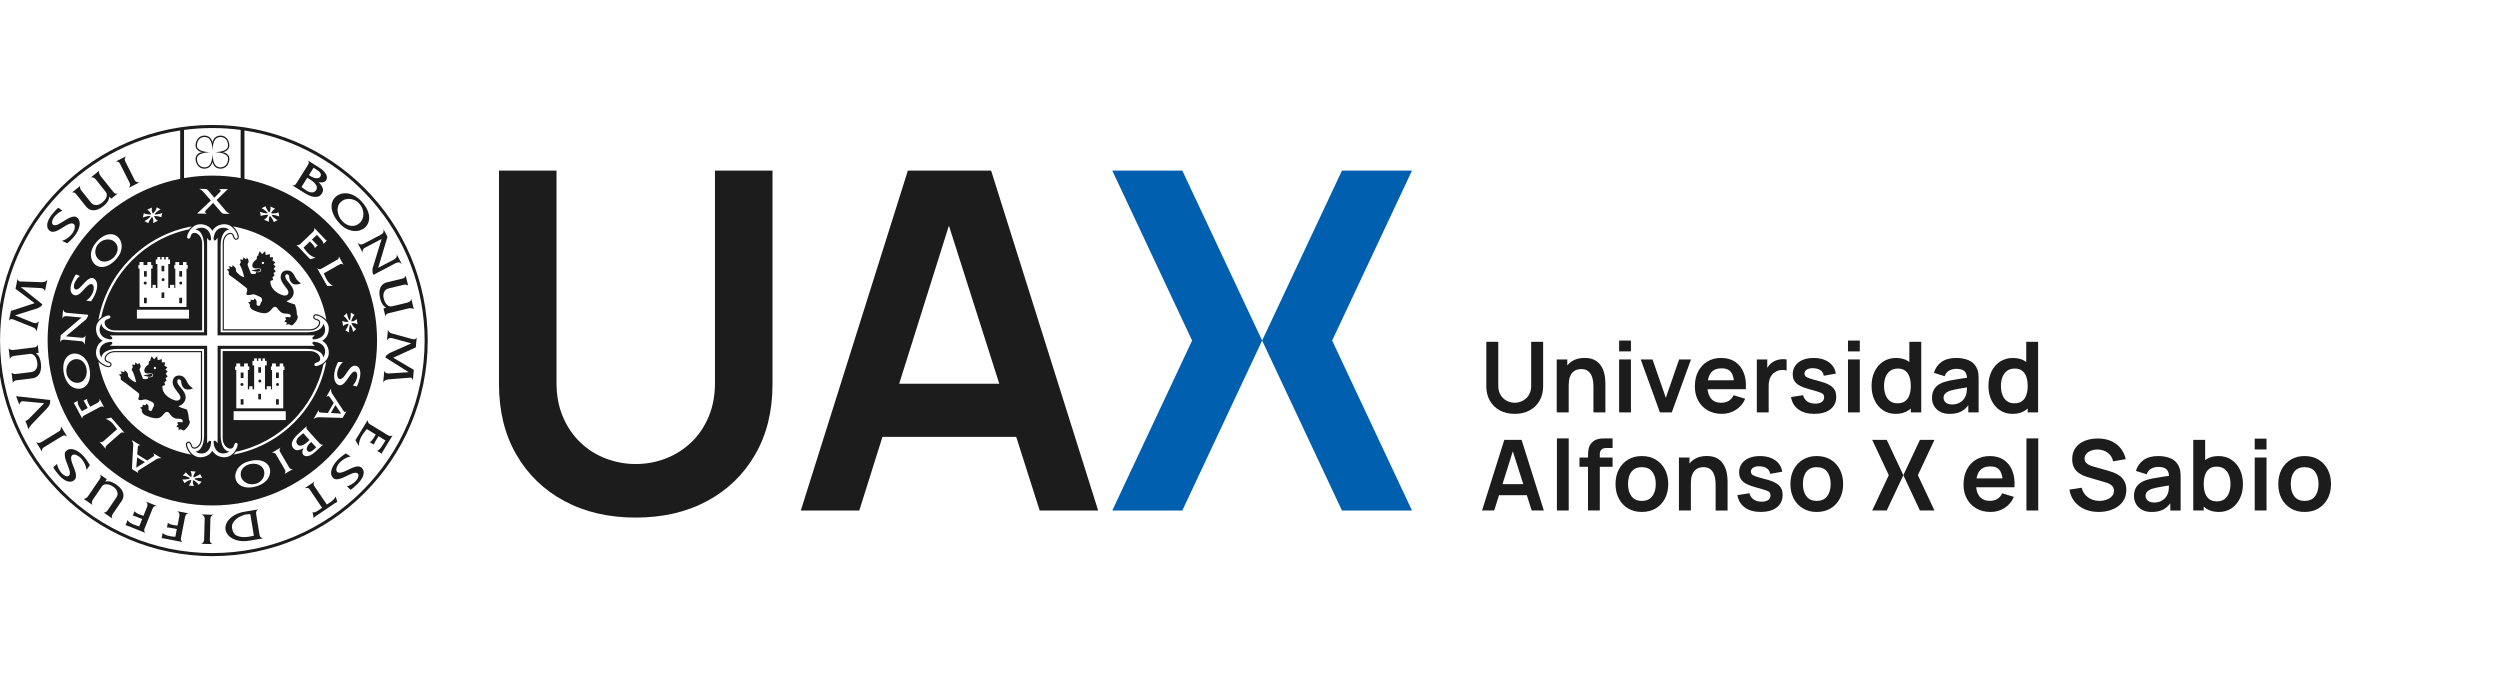 <svg width="309" height="84" viewBox="0 0 309 84" fill="none" xmlns="http://www.w3.org/2000/svg"><g clip-path="url(#clip0_135_5266)"><path d="M88.371 47.316C88.371 48.872 88.109 50.273 87.585 51.518C87.059 52.762 86.34 53.817 85.427 54.682C84.515 55.549 83.47 56.21 82.295 56.667C81.117 57.125 79.879 57.353 78.577 57.353C77.274 57.353 76.092 57.129 74.906 56.683C73.719 56.235 72.671 55.58 71.758 54.713C70.846 53.846 70.121 52.793 69.588 51.546C69.053 50.301 68.785 48.89 68.785 47.316V21.086H61.675V47.489C61.675 50.816 62.389 53.713 63.817 56.183C65.244 58.655 67.227 60.571 69.762 61.931C72.297 63.292 75.237 63.974 78.577 63.974C81.917 63.974 84.859 63.292 87.394 61.931C89.929 60.571 91.911 58.655 93.339 56.183C94.769 53.713 95.481 50.816 95.481 47.489V21.086H88.369V47.316H88.371Z" fill="#1C1C1C"/><path d="M112.212 21.086L98.98 63.1H106.208L109.073 53.996H125.604L128.504 63.1H135.732L122.502 21.086H112.214H112.212ZM111.137 47.432L117.286 27.89L123.511 47.432H111.135H111.137Z" fill="#1C1C1C"/><path d="M174.522 21.086H165.865L155.999 42.093L146.134 21.086H137.478L147.344 42.093L137.478 63.1H146.134L155.999 42.093L165.865 63.1H174.522L164.655 42.093L174.522 21.086Z" fill="#0060AF"/><path d="M185.388 50.73C185.914 51.013 186.525 51.154 187.22 51.154C187.914 51.154 188.524 51.013 189.052 50.73C189.578 50.447 189.991 50.049 190.286 49.535C190.583 49.023 190.732 48.419 190.732 47.73V42.244H189.254V47.694C189.254 48.016 189.2 48.308 189.091 48.566C188.982 48.824 188.833 49.044 188.644 49.223C188.454 49.402 188.238 49.54 187.993 49.635C187.749 49.73 187.492 49.779 187.22 49.779C186.948 49.779 186.703 49.732 186.457 49.639C186.211 49.546 185.992 49.41 185.803 49.23C185.613 49.051 185.463 48.831 185.352 48.573C185.241 48.315 185.185 48.022 185.185 47.694V42.244H183.708V47.73C183.708 48.421 183.856 49.023 184.153 49.535C184.45 50.049 184.862 50.447 185.388 50.73Z" fill="#1C1C1C"/><path d="M196.249 45.838C196.453 45.989 196.607 46.178 196.709 46.411C196.813 46.644 196.877 46.886 196.906 47.137C196.935 47.388 196.949 47.615 196.949 47.823V50.975H198.427V47.319C198.427 47.162 198.414 46.958 198.387 46.703C198.361 46.451 198.303 46.182 198.214 45.899C198.124 45.616 197.988 45.349 197.802 45.099C197.616 44.848 197.366 44.642 197.051 44.481C196.736 44.319 196.337 44.239 195.852 44.239C195.239 44.239 194.721 44.373 194.303 44.642C194.077 44.787 193.882 44.961 193.716 45.159V44.427H192.413V50.973H193.891V47.61C193.891 47.21 193.936 46.881 194.024 46.624C194.113 46.368 194.231 46.166 194.378 46.019C194.525 45.872 194.689 45.768 194.872 45.708C195.052 45.647 195.237 45.616 195.423 45.616C195.77 45.616 196.045 45.691 196.249 45.84V45.838Z" fill="#1C1C1C"/><path d="M201.583 44.427H200.123V50.973H201.583V44.427Z" fill="#1C1C1C"/><path d="M201.583 42.093H200.123V43.433H201.583V42.093Z" fill="#1C1C1C"/><path d="M207.539 44.427L205.898 49.173L204.252 44.427H202.792L205.166 50.973H206.632L209.006 44.427H207.539Z" fill="#1C1C1C"/><path d="M215.713 49.288L214.271 48.851C214.13 49.153 213.93 49.385 213.668 49.544C213.407 49.703 213.098 49.784 212.738 49.784C212.182 49.784 211.758 49.601 211.466 49.238C211.239 48.953 211.103 48.573 211.053 48.104H215.783C215.84 47.319 215.753 46.639 215.522 46.062C215.291 45.484 214.94 45.038 214.464 44.719C213.99 44.402 213.414 44.242 212.736 44.242C212.094 44.242 211.528 44.388 211.04 44.679C210.552 44.97 210.171 45.38 209.895 45.906C209.621 46.435 209.484 47.054 209.484 47.771C209.484 48.433 209.623 49.019 209.904 49.528C210.185 50.036 210.575 50.436 211.076 50.722C211.577 51.009 212.158 51.152 212.82 51.152C213.482 51.152 214.026 50.989 214.549 50.661C215.071 50.334 215.457 49.875 215.708 49.286L215.713 49.288ZM212.801 45.523C213.33 45.523 213.717 45.686 213.964 46.014C214.137 46.245 214.248 46.578 214.302 47.002H211.097C211.165 46.628 211.283 46.315 211.469 46.078C211.759 45.709 212.205 45.523 212.802 45.523H212.801Z" fill="#1C1C1C"/><path d="M220.225 44.398C220.02 44.413 219.819 44.45 219.622 44.513C219.426 44.575 219.249 44.661 219.086 44.771C218.896 44.889 218.733 45.038 218.599 45.217C218.538 45.299 218.483 45.387 218.433 45.476V44.427H217.143V50.973H218.608V47.645C218.608 47.395 218.638 47.162 218.699 46.945C218.76 46.728 218.853 46.537 218.98 46.367C219.107 46.196 219.272 46.057 219.474 45.947C219.676 45.826 219.903 45.756 220.156 45.736C220.408 45.716 220.632 45.734 220.825 45.79V44.427C220.632 44.395 220.431 44.386 220.225 44.4V44.398Z" fill="#1C1C1C"/><path d="M225.174 49.678C224.983 49.818 224.711 49.888 224.36 49.888C223.961 49.888 223.63 49.795 223.367 49.608C223.104 49.422 222.936 49.168 222.859 48.844L221.369 49.075C221.478 49.734 221.784 50.244 222.288 50.608C222.793 50.971 223.449 51.154 224.256 51.154C225.063 51.154 225.761 50.966 226.239 50.59C226.716 50.214 226.956 49.696 226.956 49.039C226.956 48.7 226.886 48.41 226.747 48.172C226.607 47.934 226.382 47.73 226.069 47.556C225.756 47.384 225.339 47.232 224.818 47.099C224.31 46.97 223.927 46.861 223.671 46.771C223.415 46.682 223.244 46.594 223.16 46.505C223.076 46.415 223.033 46.309 223.033 46.184C223.033 45.962 223.138 45.79 223.347 45.666C223.557 45.543 223.834 45.491 224.178 45.512C224.537 45.532 224.823 45.623 225.04 45.785C225.256 45.946 225.382 46.166 225.419 46.445L226.91 46.178C226.852 45.786 226.704 45.444 226.462 45.154C226.221 44.864 225.902 44.638 225.509 44.481C225.115 44.323 224.664 44.244 224.156 44.244C223.648 44.244 223.183 44.327 222.8 44.49C222.417 44.653 222.118 44.887 221.904 45.19C221.689 45.492 221.583 45.849 221.583 46.257C221.583 46.585 221.653 46.863 221.794 47.094C221.936 47.325 222.168 47.524 222.49 47.69C222.813 47.858 223.249 48.014 223.798 48.159C224.29 48.288 224.655 48.396 224.895 48.48C225.133 48.564 225.287 48.654 225.358 48.743C225.428 48.835 225.464 48.955 225.464 49.103C225.464 49.345 225.367 49.537 225.176 49.676L225.174 49.678Z" fill="#1C1C1C"/><path d="M229.871 44.427H228.411V50.973H229.871V44.427Z" fill="#1C1C1C"/><path d="M229.871 42.093H228.411V43.433H229.871V42.093Z" fill="#1C1C1C"/><path d="M232.735 50.701C233.184 51.004 233.708 51.156 234.309 51.156C234.946 51.156 235.481 51.004 235.914 50.701C236.007 50.636 236.091 50.563 236.175 50.488V50.973H237.465V42.244H235.995V44.748C235.973 44.731 235.954 44.712 235.93 44.696C235.508 44.395 234.987 44.244 234.365 44.244C233.742 44.244 233.211 44.395 232.755 44.696C232.298 44.996 231.946 45.407 231.697 45.926C231.449 46.445 231.325 47.036 231.325 47.699C231.325 48.362 231.449 48.942 231.694 49.463C231.939 49.984 232.288 50.396 232.735 50.701ZM233.05 46.619C233.172 46.293 233.359 46.035 233.613 45.844C233.868 45.652 234.191 45.555 234.581 45.555C234.954 45.555 235.256 45.645 235.49 45.824C235.725 46.003 235.896 46.254 236.007 46.576C236.118 46.897 236.174 47.273 236.174 47.701C236.174 48.129 236.118 48.5 236.007 48.822C235.896 49.145 235.721 49.397 235.481 49.576C235.242 49.755 234.925 49.847 234.533 49.847C234.141 49.847 233.841 49.752 233.594 49.562C233.347 49.372 233.164 49.114 233.046 48.788C232.926 48.462 232.867 48.1 232.867 47.701C232.867 47.301 232.928 46.945 233.05 46.619Z" fill="#1C1C1C"/><path d="M243.282 50.088V50.971H244.559V46.952C244.559 46.669 244.547 46.408 244.524 46.168C244.498 45.928 244.429 45.691 244.312 45.462C244.098 45.031 243.77 44.719 243.328 44.529C242.886 44.339 242.375 44.244 241.793 44.244C241.022 44.244 240.41 44.413 239.956 44.748C239.501 45.082 239.194 45.527 239.033 46.082L240.366 46.501C240.475 46.166 240.666 45.93 240.94 45.792C241.214 45.654 241.5 45.586 241.793 45.586C242.282 45.586 242.629 45.693 242.835 45.906C243.005 46.084 243.099 46.349 243.126 46.689C242.865 46.728 242.607 46.764 242.359 46.8C241.945 46.859 241.561 46.922 241.208 46.992C240.854 47.06 240.546 47.137 240.285 47.223C239.938 47.339 239.655 47.49 239.437 47.674C239.219 47.858 239.058 48.077 238.952 48.33C238.847 48.582 238.795 48.865 238.795 49.18C238.795 49.54 238.879 49.87 239.045 50.169C239.213 50.468 239.46 50.708 239.788 50.887C240.115 51.066 240.514 51.158 240.986 51.158C241.575 51.158 242.067 51.047 242.461 50.826C242.763 50.656 243.037 50.411 243.282 50.092V50.088ZM242.686 49.385C242.547 49.555 242.36 49.698 242.126 49.814C241.892 49.931 241.609 49.99 241.278 49.99C241.047 49.99 240.856 49.954 240.7 49.881C240.545 49.807 240.426 49.711 240.346 49.587C240.265 49.463 240.224 49.322 240.224 49.159C240.224 49.017 240.255 48.894 240.317 48.79C240.38 48.684 240.469 48.593 240.587 48.511C240.704 48.43 240.849 48.358 241.017 48.297C241.19 48.24 241.391 48.19 241.616 48.143C241.842 48.097 242.114 48.047 242.428 47.995C242.629 47.961 242.858 47.925 243.11 47.884C243.108 47.996 243.105 48.118 243.098 48.265C243.087 48.505 243.044 48.718 242.967 48.904C242.919 49.055 242.824 49.214 242.686 49.383V49.385Z" fill="#1C1C1C"/><path d="M250.621 50.973H251.911V42.244H250.44V44.748C250.419 44.731 250.399 44.712 250.376 44.696C249.954 44.395 249.433 44.244 248.81 44.244C248.188 44.244 247.656 44.395 247.2 44.696C246.744 44.996 246.391 45.407 246.143 45.926C245.894 46.445 245.771 47.036 245.771 47.699C245.771 48.362 245.894 48.942 246.139 49.463C246.384 49.984 246.733 50.396 247.18 50.701C247.629 51.004 248.154 51.156 248.755 51.156C249.392 51.156 249.927 51.004 250.36 50.701C250.453 50.636 250.537 50.563 250.621 50.488V50.973ZM250.454 48.822C250.344 49.145 250.168 49.397 249.928 49.576C249.689 49.755 249.372 49.847 248.98 49.847C248.588 49.847 248.288 49.752 248.041 49.562C247.794 49.372 247.612 49.114 247.493 48.788C247.374 48.462 247.315 48.1 247.315 47.701C247.315 47.301 247.375 46.945 247.497 46.619C247.619 46.293 247.807 46.035 248.061 45.844C248.315 45.652 248.639 45.555 249.029 45.555C249.401 45.555 249.703 45.645 249.937 45.824C250.172 46.003 250.344 46.254 250.454 46.576C250.565 46.897 250.621 47.273 250.621 47.701C250.621 48.129 250.565 48.5 250.454 48.822Z" fill="#1C1C1C"/><path d="M185.931 54.367L183.182 63.097H184.683L185.278 61.205H188.714L189.317 63.097H190.818L188.068 54.367H185.93H185.931ZM185.708 59.841L186.985 55.78L188.279 59.841H185.708Z" fill="#1C1C1C"/><path d="M193.893 54.186H192.433V63.097H193.893V54.186Z" fill="#1C1C1C"/><path d="M197.949 54.201C197.74 54.211 197.527 54.254 197.31 54.333C197.094 54.412 196.893 54.555 196.707 54.761C196.557 54.922 196.455 55.103 196.398 55.3C196.341 55.499 196.307 55.698 196.294 55.897C196.282 56.097 196.276 56.28 196.276 56.445V56.549H195.222V57.695H196.276V63.097H197.736V57.695H199.316V56.549H197.736V56.13C197.736 55.904 197.804 55.721 197.938 55.581C198.074 55.442 198.28 55.372 198.559 55.372H199.316V54.184H198.498C198.341 54.184 198.157 54.19 197.947 54.199L197.949 54.201Z" fill="#1C1C1C"/><path d="M204.651 56.81C204.163 56.515 203.59 56.368 202.932 56.368C202.273 56.368 201.724 56.513 201.236 56.805C200.747 57.095 200.366 57.5 200.091 58.017C199.817 58.535 199.679 59.137 199.679 59.823C199.679 60.509 199.813 61.094 200.082 61.614C200.35 62.133 200.729 62.54 201.218 62.835C201.706 63.131 202.277 63.278 202.932 63.278C203.587 63.278 204.157 63.131 204.646 62.839C205.134 62.547 205.515 62.14 205.787 61.621C206.059 61.102 206.195 60.503 206.195 59.823C206.195 59.142 206.059 58.551 205.789 58.032C205.519 57.512 205.14 57.106 204.651 56.81ZM204.227 61.327C203.944 61.716 203.513 61.909 202.932 61.909C202.35 61.909 201.946 61.721 201.658 61.343C201.37 60.965 201.225 60.459 201.225 59.825C201.225 59.413 201.286 59.049 201.407 58.737C201.529 58.424 201.715 58.18 201.967 58.005C202.22 57.829 202.542 57.742 202.934 57.742C203.506 57.742 203.937 57.93 204.224 58.307C204.51 58.685 204.653 59.192 204.653 59.826C204.653 60.46 204.512 60.942 204.229 61.329L204.227 61.327Z" fill="#1C1C1C"/><path d="M213.316 58.023C213.226 57.74 213.09 57.473 212.904 57.222C212.718 56.971 212.468 56.765 212.153 56.604C211.838 56.443 211.439 56.362 210.954 56.362C210.341 56.362 209.823 56.497 209.405 56.765C209.179 56.91 208.984 57.084 208.818 57.283V56.55H207.516V63.097H208.993V59.733C208.993 59.334 209.038 59.004 209.126 58.748C209.215 58.492 209.333 58.29 209.48 58.143C209.627 57.996 209.791 57.892 209.974 57.831C210.154 57.77 210.339 57.74 210.525 57.74C210.872 57.74 211.147 57.815 211.351 57.964C211.555 58.114 211.709 58.304 211.811 58.537C211.915 58.77 211.979 59.011 212.008 59.262C212.037 59.513 212.051 59.74 212.051 59.948V63.1H213.529V59.445C213.529 59.287 213.516 59.083 213.489 58.829C213.463 58.576 213.405 58.307 213.316 58.025V58.023Z" fill="#1C1C1C"/><path d="M219.442 59.679C219.129 59.508 218.712 59.355 218.191 59.223C217.683 59.094 217.3 58.984 217.044 58.895C216.789 58.805 216.617 58.718 216.533 58.628C216.449 58.538 216.406 58.433 216.406 58.307C216.406 58.085 216.511 57.913 216.721 57.79C216.93 57.666 217.207 57.614 217.551 57.636C217.91 57.656 218.197 57.747 218.413 57.908C218.63 58.069 218.755 58.29 218.792 58.569L220.283 58.302C220.225 57.91 220.077 57.568 219.835 57.278C219.594 56.987 219.275 56.762 218.882 56.604C218.488 56.447 218.037 56.368 217.529 56.368C217.021 56.368 216.556 56.45 216.173 56.613C215.79 56.776 215.491 57.011 215.277 57.313C215.062 57.616 214.956 57.972 214.956 58.381C214.956 58.709 215.026 58.986 215.168 59.217C215.309 59.448 215.542 59.647 215.864 59.814C216.186 59.982 216.622 60.138 217.171 60.283C217.663 60.412 218.028 60.519 218.268 60.604C218.506 60.688 218.66 60.777 218.732 60.867C218.801 60.958 218.837 61.078 218.837 61.227C218.837 61.469 218.74 61.66 218.549 61.8C218.358 61.94 218.086 62.01 217.735 62.01C217.336 62.01 217.005 61.916 216.742 61.73C216.479 61.544 216.311 61.29 216.234 60.965L214.744 61.196C214.853 61.855 215.159 62.366 215.663 62.73C216.168 63.093 216.824 63.276 217.631 63.276C218.438 63.276 219.136 63.088 219.614 62.712C220.091 62.336 220.331 61.818 220.331 61.161C220.331 60.822 220.261 60.532 220.122 60.294C219.982 60.056 219.757 59.851 219.444 59.678L219.442 59.679Z" fill="#1C1C1C"/><path d="M226.267 56.81C225.779 56.515 225.206 56.368 224.548 56.368C223.89 56.368 223.34 56.513 222.852 56.805C222.363 57.095 221.982 57.5 221.707 58.017C221.433 58.535 221.295 59.137 221.295 59.823C221.295 60.509 221.43 61.094 221.698 61.614C221.966 62.133 222.346 62.54 222.834 62.835C223.322 63.131 223.893 63.278 224.548 63.278C225.203 63.278 225.774 63.131 226.262 62.839C226.75 62.547 227.131 62.14 227.403 61.621C227.675 61.102 227.811 60.503 227.811 59.823C227.811 59.142 227.675 58.551 227.405 58.032C227.135 57.512 226.756 57.106 226.267 56.81ZM225.843 61.327C225.561 61.716 225.129 61.909 224.548 61.909C223.966 61.909 223.562 61.721 223.274 61.343C222.986 60.965 222.841 60.459 222.841 59.825C222.841 59.413 222.902 59.049 223.024 58.737C223.145 58.424 223.331 58.18 223.584 58.005C223.836 57.829 224.158 57.742 224.55 57.742C225.122 57.742 225.553 57.93 225.84 58.307C226.126 58.685 226.269 59.192 226.269 59.826C226.269 60.46 226.128 60.942 225.845 61.329L225.843 61.327Z" fill="#1C1C1C"/><path d="M247.672 56.844C247.198 56.527 246.622 56.368 245.944 56.368C245.302 56.368 244.736 56.513 244.248 56.805C243.76 57.095 243.378 57.505 243.103 58.032C242.829 58.56 242.691 59.18 242.691 59.896C242.691 60.559 242.831 61.145 243.112 61.653C243.393 62.162 243.783 62.561 244.284 62.848C244.785 63.134 245.366 63.278 246.028 63.278C246.69 63.278 247.234 63.115 247.756 62.787C248.279 62.459 248.665 62.001 248.916 61.411L247.474 60.974C247.332 61.277 247.132 61.508 246.871 61.667C246.61 61.827 246.3 61.907 245.941 61.907C245.384 61.907 244.96 61.725 244.668 61.361C244.441 61.076 244.305 60.697 244.255 60.227H248.986C249.043 59.443 248.955 58.762 248.724 58.186C248.494 57.607 248.143 57.161 247.667 56.842L247.672 56.844ZM246.005 57.647C246.535 57.647 246.921 57.81 247.168 58.137C247.341 58.368 247.452 58.702 247.506 59.126H244.302C244.37 58.752 244.488 58.438 244.674 58.202C244.964 57.833 245.409 57.647 246.007 57.647H246.005Z" fill="#1C1C1C"/><path d="M251.927 54.186H250.467V63.097H251.927V54.186Z" fill="#1C1C1C"/><path d="M261.966 58.793C261.719 58.619 261.463 58.483 261.196 58.386C260.93 58.29 260.69 58.213 260.475 58.155L258.913 57.718C258.715 57.666 258.522 57.6 258.328 57.521C258.137 57.442 257.976 57.335 257.847 57.201C257.718 57.065 257.654 56.891 257.654 56.676C257.654 56.45 257.729 56.251 257.881 56.081C258.033 55.911 258.232 55.782 258.48 55.691C258.729 55.599 258.998 55.556 259.289 55.56C259.588 55.569 259.869 55.63 260.134 55.743C260.398 55.855 260.622 56.02 260.806 56.237C260.991 56.454 261.114 56.715 261.178 57.022L262.748 56.749C262.619 56.212 262.397 55.753 262.082 55.374C261.767 54.994 261.375 54.704 260.908 54.503C260.44 54.303 259.906 54.201 259.309 54.197C258.72 54.193 258.184 54.287 257.7 54.476C257.217 54.666 256.834 54.953 256.55 55.334C256.266 55.716 256.122 56.189 256.122 56.749C256.122 57.133 256.185 57.455 256.314 57.716C256.441 57.976 256.604 58.191 256.804 58.359C257.004 58.528 257.216 58.658 257.439 58.753C257.663 58.848 257.872 58.924 258.065 58.981L260.318 59.647C260.479 59.696 260.622 59.753 260.746 59.821C260.869 59.887 260.969 59.961 261.048 60.041C261.127 60.122 261.186 60.215 261.227 60.317C261.266 60.421 261.288 60.532 261.288 60.654C261.288 60.924 261.202 61.153 261.03 61.338C260.858 61.524 260.635 61.666 260.361 61.762C260.087 61.859 259.794 61.907 259.482 61.907C258.958 61.907 258.495 61.766 258.092 61.483C257.69 61.2 257.425 60.801 257.296 60.283L255.783 60.512C255.872 61.082 256.079 61.574 256.409 61.988C256.738 62.402 257.158 62.721 257.668 62.943C258.178 63.165 258.752 63.276 259.391 63.276C259.838 63.276 260.268 63.218 260.678 63.106C261.087 62.993 261.452 62.823 261.771 62.597C262.089 62.371 262.343 62.087 262.531 61.746C262.719 61.404 262.812 61.008 262.812 60.555C262.812 60.102 262.731 59.76 262.572 59.477C262.413 59.194 262.211 58.967 261.964 58.791L261.966 58.793Z" fill="#1C1C1C"/><path d="M269.28 57.586C269.065 57.154 268.738 56.842 268.296 56.653C267.854 56.463 267.342 56.368 266.761 56.368C265.989 56.368 265.378 56.536 264.923 56.871C264.469 57.206 264.161 57.65 264 58.205L265.333 58.624C265.442 58.29 265.633 58.053 265.907 57.915C266.181 57.777 266.467 57.709 266.761 57.709C267.249 57.709 267.596 57.817 267.802 58.03C267.972 58.207 268.067 58.472 268.093 58.812C267.832 58.852 267.575 58.888 267.326 58.924C266.913 58.983 266.528 59.045 266.176 59.115C265.821 59.183 265.514 59.26 265.252 59.346C264.905 59.463 264.623 59.613 264.404 59.798C264.186 59.982 264.025 60.201 263.919 60.453C263.814 60.706 263.762 60.989 263.762 61.304C263.762 61.664 263.846 61.993 264.012 62.292C264.179 62.592 264.428 62.832 264.755 63.011C265.082 63.19 265.481 63.281 265.954 63.281C266.542 63.281 267.034 63.17 267.428 62.95C267.73 62.78 268.004 62.534 268.249 62.215V63.099H269.527V59.079C269.527 58.796 269.514 58.535 269.491 58.295C269.468 58.055 269.396 57.819 269.28 57.589V57.586ZM267.936 61.028C267.888 61.178 267.793 61.338 267.655 61.506C267.516 61.676 267.33 61.82 267.095 61.936C266.861 62.053 266.578 62.112 266.247 62.112C266.016 62.112 265.825 62.076 265.669 62.002C265.514 61.929 265.395 61.832 265.315 61.709C265.234 61.585 265.193 61.444 265.193 61.281C265.193 61.139 265.224 61.016 265.286 60.912C265.349 60.806 265.438 60.715 265.556 60.632C265.673 60.552 265.818 60.48 265.986 60.419C266.159 60.362 266.36 60.312 266.585 60.265C266.811 60.218 267.083 60.168 267.397 60.116C267.598 60.082 267.827 60.047 268.079 60.005C268.077 60.118 268.074 60.24 268.067 60.387C268.056 60.627 268.013 60.84 267.936 61.026V61.028Z" fill="#1C1C1C"/><path d="M275.797 56.819C275.343 56.518 274.808 56.368 274.189 56.368C273.57 56.368 273.046 56.518 272.624 56.819C272.6 56.835 272.582 56.855 272.559 56.871V54.367H271.088V63.097H272.378V62.611C272.461 62.687 272.547 62.758 272.64 62.825C273.071 63.127 273.606 63.279 274.244 63.279C274.846 63.279 275.372 63.127 275.819 62.825C276.266 62.522 276.613 62.11 276.86 61.587C277.105 61.066 277.229 60.478 277.229 59.823C277.229 59.167 277.103 58.569 276.853 58.05C276.603 57.53 276.25 57.12 275.796 56.819H275.797ZM275.508 60.91C275.388 61.236 275.205 61.494 274.96 61.684C274.713 61.873 274.402 61.968 274.021 61.968C273.64 61.968 273.312 61.879 273.073 61.698C272.833 61.519 272.658 61.266 272.547 60.944C272.436 60.621 272.38 60.247 272.38 59.823C272.38 59.398 272.436 59.02 272.547 58.698C272.658 58.377 272.829 58.127 273.064 57.946C273.298 57.767 273.6 57.677 273.973 57.677C274.364 57.677 274.686 57.774 274.94 57.965C275.194 58.157 275.382 58.415 275.504 58.741C275.626 59.067 275.687 59.427 275.687 59.823C275.687 60.218 275.627 60.586 275.508 60.91Z" fill="#1C1C1C"/><path d="M280.143 54.215H278.683V55.555H280.143V54.215Z" fill="#1C1C1C"/><path d="M280.143 56.549H278.683V63.095H280.143V56.549Z" fill="#1C1C1C"/><path d="M287.706 58.032C287.436 57.512 287.056 57.106 286.568 56.81C286.08 56.515 285.507 56.368 284.849 56.368C284.19 56.368 283.641 56.513 283.153 56.805C282.664 57.095 282.283 57.5 282.007 58.017C281.734 58.535 281.596 59.137 281.596 59.823C281.596 60.509 281.73 61.094 281.999 61.614C282.267 62.133 282.646 62.54 283.135 62.835C283.623 63.131 284.194 63.278 284.849 63.278C285.503 63.278 286.074 63.131 286.563 62.839C287.051 62.547 287.432 62.14 287.704 61.621C287.976 61.102 288.112 60.503 288.112 59.823C288.112 59.142 287.976 58.551 287.706 58.032ZM286.144 61.327C285.861 61.716 285.43 61.909 284.849 61.909C284.267 61.909 283.863 61.721 283.575 61.343C283.287 60.965 283.142 60.459 283.142 59.825C283.142 59.413 283.203 59.049 283.324 58.737C283.446 58.424 283.632 58.18 283.884 58.005C284.137 57.829 284.459 57.742 284.85 57.742C285.423 57.742 285.854 57.93 286.14 58.307C286.427 58.685 286.57 59.192 286.57 59.826C286.57 60.46 286.428 60.942 286.146 61.329L286.144 61.327Z" fill="#1C1C1C"/><path d="M231.404 63.097L233.454 58.732L231.404 54.367H233.202L235.252 58.732L233.202 63.097H231.404Z" fill="#1C1C1C"/><path d="M239.101 63.097L237.05 58.732L239.101 54.367H237.303L235.252 58.732L237.303 63.097H239.101Z" fill="#1C1C1C"/><path d="M32.496 32.645C32.417 32.645 32.353 32.581 32.353 32.502C32.353 32.423 32.417 32.359 32.496 32.359C32.575 32.359 32.641 32.423 32.641 32.502C32.641 32.581 32.577 32.645 32.496 32.645ZM35.468 33.892C35.654 33.892 35.745 34.066 35.745 34.234C35.745 34.402 35.895 35.16 36.541 35.16C37.055 35.16 37.191 35.001 37.191 35.001C37.191 35.001 36.767 34.775 36.527 34.318C36.289 33.863 36.098 33.428 35.479 33.428C34.86 33.428 34.69 33.901 34.69 34.286C34.69 34.993 35.649 35.694 35.649 36.111C35.649 36.528 35.282 36.528 35.132 36.528C34.981 36.528 33.416 36.077 33.416 34.78C33.416 34.667 33.77 34.614 33.77 34.614L33.679 34.268L33.942 34.042L33.806 33.761L34.08 33.537L33.833 33.218L34.062 32.916L33.795 32.703L34.037 32.407L33.677 32.215L33.761 31.796H33.35L33.355 31.401L32.849 31.531L32.764 31.044L32.392 31.413L32.099 31.044L31.922 31.487C31.922 31.487 31.954 31.513 31.954 31.551C31.954 31.589 31.841 31.569 31.788 31.668C31.732 31.766 31.711 31.945 31.745 32.022C31.666 32.087 31.183 32.391 31.183 32.814C31.183 33.236 31.705 33.181 31.705 33.181C31.705 33.181 32.278 33.084 32.278 33.358C32.278 33.632 31.99 33.647 31.85 33.647C31.711 33.647 31.654 33.62 31.654 33.62C31.654 33.62 31.609 33.672 31.643 33.742C31.612 33.809 31.598 33.865 31.367 33.865H31.138C31.081 33.865 31.022 33.835 30.974 33.718C30.925 33.602 30.636 32.862 30.614 32.783C30.553 32.568 30.732 32.515 30.732 32.298C30.732 32.081 30.523 31.827 30.523 31.827C30.523 31.827 30.489 32.036 30.412 32.036C30.335 32.036 30.195 31.839 30.022 31.82C30.029 31.911 30.124 31.983 30.022 32.085C29.92 32.187 29.873 31.995 29.662 32.103C29.662 32.103 29.854 32.362 29.702 32.529C29.549 32.697 29.657 32.749 29.814 33.065C29.972 33.38 30.188 34.264 30.188 34.264C30.188 34.264 29.764 34.247 29.193 33.568C29.136 33.489 29.22 33.292 29.102 33.111C28.984 32.93 28.728 32.748 28.728 32.748C28.728 32.748 28.785 32.898 28.698 32.986C28.61 33.073 28.494 32.869 28.247 32.927C28.308 33.018 28.46 33.12 28.356 33.224C28.251 33.33 28.24 33.195 28.03 33.342C28.247 33.421 28.302 33.614 28.285 33.736C28.267 33.858 28.211 33.933 28.494 34.098C28.775 34.261 30.263 35.439 30.449 35.583C30.636 35.724 30.55 35.986 30.48 36.179C30.41 36.373 30.464 36.528 30.873 36.457C31.283 36.385 31.337 36.322 31.671 36.475C32.006 36.627 32.301 36.734 32.34 36.87C32.382 37.007 32.437 37.141 32.34 37.264C32.246 37.388 32.176 37.614 32.12 37.739C32.065 37.863 31.725 37.805 31.709 37.612C31.693 37.419 31.838 37.08 31.405 36.894C31.401 36.89 31.437 37.059 31.312 37.093C31.185 37.127 31.219 37.026 30.933 37.055C31.026 37.141 31.006 37.279 30.915 37.309C30.823 37.34 30.748 37.345 30.644 37.411C30.827 37.472 30.94 37.691 30.888 37.77C30.834 37.848 30.947 38.187 31.399 38.38C31.852 38.575 32.73 38.894 33.183 38.581C33.638 38.267 33.677 37.924 34.017 37.924C34.357 37.924 34.491 38.762 35.259 38.762C36.026 38.762 35.947 38.998 35.897 39.222C35.79 39.213 35.718 39.184 35.502 39.184C35.285 39.184 35.228 39.313 35.228 39.313C35.228 39.313 35.373 39.382 35.373 39.48C35.373 39.578 35.185 39.534 35.185 39.817C35.301 39.765 35.438 39.808 35.438 39.921C35.438 40.033 35.404 40.109 35.407 40.207C35.513 40.103 35.559 40.076 35.681 40.076C35.803 40.076 35.931 40.225 36.049 40.225C36.167 40.225 36.81 39.612 36.81 39.168C36.81 38.891 36.684 39.102 36.684 38.708C36.684 38.314 36.522 37.832 36.488 37.725C36.454 37.617 36.384 37.599 36.23 37.558C36.076 37.517 35.568 37.37 35.387 37.207C35.633 37.188 36.302 36.815 36.302 36.124C36.302 35.432 35.529 34.832 35.352 34.472C35.176 34.112 35.28 33.888 35.466 33.888" fill="#1C1C1C"/><path d="M32.203 33.374C32.203 33.476 32.065 33.593 31.811 33.593C31.632 33.593 31.525 33.523 31.314 33.491C31.17 33.469 31.07 33.491 31.07 33.491C31.07 33.491 31.163 33.376 31.455 33.339C31.747 33.301 31.813 33.256 31.931 33.231C32.049 33.206 32.203 33.222 32.203 33.376" fill="#1C1C1C"/><path d="M19.148 45.63C19.069 45.63 19.003 45.566 19.003 45.487C19.003 45.408 19.067 45.344 19.148 45.344C19.228 45.344 19.291 45.408 19.291 45.487C19.291 45.566 19.226 45.63 19.148 45.63ZM22.119 46.877C22.305 46.877 22.397 47.051 22.397 47.219C22.397 47.388 22.547 48.145 23.193 48.145C23.706 48.145 23.842 47.986 23.842 47.986C23.842 47.986 23.418 47.76 23.178 47.303C22.939 46.847 22.749 46.413 22.13 46.413C21.511 46.413 21.341 46.886 21.341 47.271C21.341 47.978 22.3 48.679 22.3 49.096C22.3 49.513 21.933 49.515 21.783 49.515C21.633 49.515 20.067 49.064 20.067 47.767C20.067 47.654 20.421 47.601 20.421 47.601L20.328 47.255L20.591 47.029L20.455 46.748L20.729 46.524L20.482 46.205L20.711 45.903L20.445 45.69L20.686 45.394L20.326 45.202L20.411 44.783H19.999L20.005 44.388L19.498 44.518L19.414 44.031L19.042 44.4L18.748 44.031L18.571 44.473C18.571 44.473 18.604 44.5 18.604 44.538C18.604 44.575 18.491 44.556 18.437 44.654C18.382 44.753 18.36 44.932 18.394 45.009C18.316 45.073 17.832 45.378 17.832 45.801C17.832 46.223 18.355 46.168 18.355 46.168C18.355 46.168 18.927 46.071 18.927 46.345C18.927 46.619 18.639 46.633 18.5 46.633C18.36 46.633 18.303 46.607 18.303 46.607C18.303 46.607 18.258 46.658 18.292 46.728C18.262 46.796 18.248 46.852 18.017 46.852H17.788C17.73 46.852 17.672 46.822 17.623 46.705C17.575 46.589 17.285 45.849 17.264 45.77C17.203 45.555 17.382 45.502 17.382 45.285C17.382 45.068 17.172 44.814 17.172 44.814C17.172 44.814 17.138 45.023 17.061 45.023C16.985 45.023 16.845 44.826 16.671 44.807C16.678 44.898 16.773 44.969 16.671 45.072C16.569 45.174 16.523 44.982 16.312 45.09C16.312 45.09 16.503 45.349 16.351 45.516C16.199 45.684 16.306 45.736 16.464 46.051C16.621 46.367 16.838 47.251 16.838 47.251C16.838 47.251 16.414 47.233 15.843 46.555C15.786 46.476 15.87 46.279 15.752 46.098C15.634 45.917 15.378 45.734 15.378 45.734C15.378 45.734 15.435 45.885 15.347 45.972C15.26 46.06 15.143 45.856 14.897 45.913C14.957 46.005 15.11 46.107 15.004 46.211C14.898 46.316 14.888 46.182 14.678 46.329C14.895 46.408 14.95 46.601 14.932 46.723C14.914 46.845 14.859 46.92 15.142 47.085C15.423 47.248 16.911 48.426 17.097 48.569C17.283 48.711 17.197 48.972 17.128 49.166C17.058 49.359 17.111 49.515 17.521 49.444C17.931 49.372 17.985 49.309 18.319 49.462C18.654 49.614 18.949 49.721 18.988 49.857C19.029 49.993 19.085 50.128 18.988 50.251C18.893 50.375 18.826 50.601 18.768 50.726C18.713 50.849 18.373 50.792 18.357 50.599C18.341 50.405 18.485 50.067 18.053 49.881C18.049 49.877 18.085 50.045 17.959 50.079C17.832 50.113 17.866 50.013 17.58 50.042C17.673 50.128 17.654 50.266 17.562 50.296C17.471 50.327 17.396 50.332 17.292 50.398C17.475 50.459 17.587 50.676 17.535 50.756C17.482 50.835 17.595 51.174 18.047 51.367C18.5 51.562 19.378 51.881 19.833 51.568C20.287 51.254 20.327 50.909 20.666 50.909C21.006 50.909 21.141 51.747 21.908 51.747C22.676 51.747 22.597 51.983 22.547 52.207C22.439 52.198 22.368 52.169 22.151 52.169C21.935 52.169 21.878 52.298 21.878 52.298C21.878 52.298 22.023 52.367 22.023 52.465C22.023 52.564 21.835 52.519 21.835 52.802C21.951 52.75 22.087 52.793 22.087 52.906C22.087 53.019 22.053 53.094 22.057 53.192C22.162 53.088 22.209 53.062 22.33 53.062C22.452 53.062 22.581 53.21 22.699 53.21C22.817 53.21 23.459 52.598 23.459 52.153C23.459 51.876 23.334 52.087 23.334 51.693C23.334 51.299 23.171 50.817 23.137 50.71C23.103 50.602 23.034 50.584 22.88 50.543C22.726 50.502 22.218 50.355 22.037 50.192C22.282 50.172 22.951 49.8 22.951 49.109C22.951 48.417 22.178 47.817 22.001 47.457C21.826 47.097 21.93 46.873 22.116 46.873" fill="#1C1C1C"/><path d="M18.856 46.359C18.856 46.462 18.718 46.578 18.464 46.578C18.285 46.578 18.178 46.508 17.967 46.476C17.824 46.454 17.723 46.476 17.723 46.476C17.723 46.476 17.816 46.361 18.108 46.324C18.4 46.286 18.466 46.241 18.584 46.216C18.702 46.191 18.856 46.207 18.856 46.361" fill="#1C1C1C"/><path d="M39.578 21.847C39.663 21.711 39.683 21.584 39.638 21.469C39.594 21.353 39.504 21.245 39.372 21.142C39.239 21.039 39.035 20.901 38.76 20.728L38.187 21.639C38.209 21.652 38.241 21.675 38.286 21.707C38.331 21.74 38.366 21.763 38.39 21.779C38.524 21.863 38.672 21.931 38.833 21.982C38.994 22.032 39.143 22.046 39.279 22.028C39.415 22.008 39.515 21.949 39.578 21.849M39.086 23.481C39.154 23.373 39.179 23.251 39.163 23.117C39.145 22.983 39.069 22.836 38.933 22.678C38.799 22.519 38.595 22.354 38.323 22.182C38.298 22.168 38.264 22.146 38.22 22.121C38.175 22.096 38.13 22.071 38.085 22.046C38.041 22.021 38.003 21.999 37.974 21.98L37.264 23.108C37.466 23.273 37.669 23.42 37.873 23.549C38.125 23.708 38.357 23.785 38.574 23.783C38.79 23.782 38.96 23.679 39.086 23.481ZM39.783 23.919C39.628 24.167 39.418 24.303 39.155 24.33C38.892 24.356 38.629 24.319 38.366 24.217C38.103 24.115 37.864 23.996 37.649 23.862L36.135 22.907C36.269 22.916 36.37 22.906 36.434 22.872C36.498 22.839 36.565 22.768 36.634 22.657L38.066 20.382C38.121 20.294 38.153 20.203 38.162 20.108C38.171 20.013 38.139 19.924 38.068 19.838L39.479 20.728C39.728 20.884 39.932 21.054 40.091 21.238C40.25 21.423 40.35 21.604 40.39 21.783C40.429 21.962 40.402 22.123 40.311 22.27C40.232 22.395 40.102 22.479 39.919 22.522C39.737 22.565 39.551 22.555 39.365 22.488C39.603 22.732 39.771 22.97 39.869 23.203C39.968 23.436 39.941 23.674 39.785 23.921" fill="#1C1C1C"/><path d="M44.476 27.544C44.614 27.417 44.721 27.258 44.798 27.068C44.875 26.878 44.916 26.67 44.916 26.447C44.916 26.223 44.875 25.997 44.786 25.77C44.698 25.542 44.56 25.327 44.372 25.127C44.235 24.98 44.074 24.86 43.888 24.765C43.702 24.67 43.503 24.613 43.292 24.589C43.081 24.566 42.873 24.586 42.669 24.647C42.465 24.707 42.281 24.815 42.118 24.967C41.966 25.109 41.857 25.279 41.794 25.474C41.73 25.669 41.708 25.877 41.73 26.096C41.751 26.314 41.812 26.529 41.909 26.742C42.007 26.955 42.138 27.149 42.299 27.322C42.467 27.503 42.648 27.643 42.841 27.745C43.034 27.845 43.229 27.904 43.426 27.921C43.623 27.937 43.811 27.912 43.989 27.847C44.168 27.783 44.33 27.684 44.473 27.55M45.115 28.125C44.963 28.266 44.768 28.377 44.528 28.458C44.29 28.537 44.027 28.567 43.743 28.549C43.458 28.529 43.163 28.445 42.859 28.297C42.555 28.148 42.261 27.922 41.98 27.62C41.596 27.206 41.322 26.794 41.159 26.378C40.996 25.965 40.943 25.58 41.002 25.227C41.059 24.872 41.218 24.575 41.478 24.333C41.63 24.192 41.823 24.077 42.054 23.993C42.286 23.909 42.546 23.875 42.832 23.891C43.118 23.907 43.424 23.998 43.748 24.165C44.072 24.331 44.39 24.58 44.702 24.915C45.036 25.275 45.285 25.653 45.448 26.047C45.609 26.441 45.664 26.821 45.611 27.186C45.557 27.552 45.392 27.863 45.115 28.123" fill="#1C1C1C"/><path d="M49.661 32.64C49.62 32.608 49.573 32.572 49.522 32.531C49.471 32.49 49.427 32.461 49.387 32.445C49.348 32.429 49.296 32.425 49.228 32.43C49.16 32.436 49.071 32.457 48.958 32.495L46.142 33.976C46.11 33.915 46.083 33.829 46.061 33.722C46.04 33.614 46.029 33.507 46.029 33.398C46.029 33.29 46.042 33.199 46.069 33.127L47.167 29.534L45.138 30.602C45.004 30.673 44.913 30.752 44.868 30.84C44.823 30.928 44.805 31.051 44.818 31.212L44.192 30.02C44.235 30.048 44.283 30.081 44.338 30.116C44.394 30.152 44.442 30.179 44.487 30.195C44.532 30.211 44.585 30.218 44.653 30.215C44.721 30.211 44.789 30.197 44.861 30.172L47.038 29.027C47.153 28.967 47.239 28.906 47.292 28.845C47.348 28.784 47.382 28.727 47.396 28.673C47.41 28.619 47.416 28.558 47.412 28.488C47.407 28.419 47.403 28.367 47.401 28.332L47.893 29.269L46.738 33.108L48.693 32.078C48.849 31.995 48.953 31.895 49.006 31.775C49.058 31.655 49.058 31.524 49.006 31.386L49.665 32.64H49.661Z" fill="#1C1C1C"/><path d="M47.643 39.136L47.398 38.119L47.736 38.036C47.693 38.006 47.636 37.967 47.566 37.916C47.496 37.866 47.426 37.8 47.358 37.718C47.291 37.635 47.221 37.522 47.153 37.376C47.085 37.229 47.024 37.053 46.974 36.845C46.902 36.544 46.875 36.276 46.897 36.043C46.918 35.808 46.974 35.613 47.065 35.456C47.156 35.298 47.267 35.174 47.398 35.085C47.528 34.995 47.666 34.932 47.809 34.898L49.761 34.428C49.867 34.402 49.949 34.361 50.006 34.304C50.064 34.247 50.11 34.166 50.148 34.062L50.447 35.307C50.395 35.26 50.318 35.224 50.218 35.198C50.117 35.171 50.026 35.167 49.944 35.187L48.078 35.636C47.858 35.688 47.695 35.783 47.586 35.918C47.477 36.052 47.414 36.204 47.394 36.371C47.374 36.537 47.383 36.704 47.425 36.87C47.482 37.112 47.564 37.313 47.67 37.476C47.775 37.639 47.897 37.752 48.031 37.816C48.167 37.881 48.303 37.895 48.443 37.863L50.301 37.415C50.47 37.374 50.593 37.32 50.674 37.248C50.754 37.178 50.811 37.082 50.844 36.96L51.15 38.228C51.053 38.153 50.947 38.108 50.838 38.096C50.727 38.083 50.606 38.094 50.473 38.124L48.072 38.703C47.934 38.735 47.831 38.783 47.759 38.846C47.688 38.909 47.648 39.004 47.639 39.131" fill="#1C1C1C"/><path d="M47.364 47.284L47.498 45.788C47.514 45.912 47.566 45.999 47.652 46.055C47.738 46.111 47.827 46.141 47.92 46.15L48.035 46.161L50.518 46.003L47.632 44.187C47.657 43.99 47.852 43.796 48.217 43.607L50.837 42.444L48.426 41.778C48.339 41.771 48.262 41.771 48.197 41.782C48.133 41.792 48.072 41.817 48.017 41.86C47.961 41.901 47.901 41.97 47.833 42.061L47.947 40.786C47.992 40.915 48.071 41.019 48.181 41.097C48.292 41.176 48.391 41.217 48.477 41.226L50.928 41.903C50.964 41.907 51.007 41.912 51.051 41.921C51.098 41.93 51.128 41.934 51.142 41.935C51.194 41.941 51.236 41.939 51.266 41.932C51.296 41.925 51.318 41.914 51.336 41.903C51.353 41.892 51.38 41.862 51.42 41.817C51.461 41.773 51.488 41.74 51.502 41.722L51.395 42.933L48.598 44.215L51.146 45.713L51.032 47.001C51.014 46.904 50.974 46.825 50.913 46.764C50.853 46.703 50.788 46.669 50.722 46.664C50.717 46.664 50.702 46.667 50.679 46.675C50.656 46.684 50.64 46.687 50.631 46.685L47.972 46.895C47.818 46.929 47.691 46.972 47.591 47.024C47.491 47.078 47.416 47.164 47.369 47.285" fill="#1C1C1C"/><path d="M44.356 55.123L43.931 54.405L45.444 51.926C45.457 52.062 45.483 52.166 45.525 52.241C45.566 52.315 45.625 52.376 45.7 52.422L47.856 53.74C47.981 53.817 48.092 53.867 48.187 53.889C48.282 53.91 48.396 53.885 48.527 53.812L47.333 55.768C47.257 55.893 47.208 55.995 47.19 56.072L46.602 55.712C46.727 55.678 46.845 55.599 46.958 55.476C47.069 55.352 47.194 55.177 47.33 54.953L47.643 54.441L46.782 53.914L46.435 54.484C46.36 54.607 46.305 54.704 46.269 54.774C46.233 54.842 46.212 54.903 46.203 54.955L45.678 54.634C45.825 54.612 45.992 54.45 46.178 54.143L46.444 53.708L45.333 53.029C45.27 53.11 45.201 53.199 45.122 53.3C45.043 53.4 44.974 53.491 44.914 53.572C44.855 53.653 44.796 53.742 44.736 53.839C44.474 54.265 44.349 54.695 44.36 55.123" fill="#1C1C1C"/><path d="M41.173 59.078C41.048 58.954 40.969 58.804 40.937 58.624C40.905 58.445 40.919 58.255 40.98 58.051C41.041 57.847 41.138 57.641 41.27 57.433C41.404 57.224 41.567 57.022 41.758 56.826C41.85 56.733 41.946 56.644 42.052 56.554C42.157 56.466 42.268 56.379 42.383 56.291C42.497 56.205 42.612 56.122 42.726 56.044L43.347 56.416C43.172 56.448 43.005 56.5 42.848 56.572C42.689 56.644 42.538 56.73 42.395 56.828C42.252 56.928 42.123 57.036 42.013 57.149C41.893 57.272 41.791 57.41 41.708 57.566C41.626 57.72 41.58 57.867 41.569 58.001C41.558 58.137 41.592 58.243 41.669 58.32C41.843 58.49 42.174 58.463 42.66 58.238C42.752 58.198 42.923 58.116 43.177 57.992C43.431 57.869 43.646 57.779 43.82 57.722C43.993 57.666 44.158 57.643 44.313 57.652C44.469 57.663 44.603 57.724 44.718 57.835C44.877 57.992 44.957 58.18 44.954 58.399C44.952 58.617 44.888 58.843 44.761 59.078C44.634 59.31 44.471 59.531 44.27 59.735C44.109 59.9 43.934 60.065 43.744 60.229C43.557 60.392 43.417 60.496 43.326 60.539L42.886 60.109C43.047 60.073 43.226 59.998 43.426 59.882C43.626 59.765 43.803 59.627 43.956 59.472C44.117 59.307 44.224 59.133 44.281 58.95C44.337 58.768 44.315 58.626 44.215 58.528C44.145 58.46 44.049 58.428 43.927 58.433C43.805 58.438 43.671 58.467 43.528 58.519C43.385 58.571 43.174 58.666 42.895 58.8C42.615 58.936 42.467 59.006 42.453 59.013C42.227 59.124 41.991 59.198 41.746 59.232C41.501 59.266 41.308 59.214 41.17 59.078" fill="#1C1C1C"/><path d="M38.772 64.032L38.631 63.301C38.69 63.342 38.78 63.346 38.896 63.313C39.012 63.281 39.129 63.226 39.241 63.149L39.808 62.764L38.228 60.423C38.177 60.346 38.109 60.306 38.023 60.303C37.937 60.299 37.822 60.31 37.674 60.333L38.876 59.52C38.738 59.71 38.717 59.878 38.817 60.025L40.397 62.366L40.841 62.065C41 61.958 41.136 61.843 41.245 61.725C41.354 61.607 41.435 61.487 41.488 61.367L41.694 62.054C41.642 62.049 41.528 62.106 41.352 62.224L39.068 63.77C38.994 63.82 38.942 63.858 38.91 63.883C38.878 63.91 38.833 63.958 38.772 64.03" fill="#1C1C1C"/><path d="M28.684 65.287C28.775 65.805 29.015 66.131 29.403 66.265C29.791 66.399 30.235 66.424 30.736 66.342C30.85 66.322 30.977 66.299 31.113 66.269C31.249 66.238 31.339 66.22 31.378 66.215L30.941 63.566C30.784 63.546 30.616 63.552 30.433 63.582C30.165 63.627 29.884 63.727 29.591 63.885C29.297 64.042 29.061 64.245 28.882 64.49C28.703 64.736 28.635 65.002 28.684 65.289M27.873 65.475C27.839 65.266 27.862 65.044 27.943 64.812C28.023 64.582 28.166 64.359 28.367 64.146C28.569 63.933 28.83 63.745 29.151 63.584C29.471 63.423 29.843 63.308 30.269 63.238L31.916 62.966C31.788 63.047 31.709 63.134 31.677 63.226C31.645 63.317 31.641 63.437 31.666 63.582L32.081 66.102C32.095 66.186 32.115 66.252 32.144 66.301C32.171 66.349 32.203 66.387 32.237 66.412C32.271 66.439 32.312 66.46 32.358 66.482C32.405 66.503 32.455 66.525 32.507 66.546L30.805 66.828C30.394 66.895 30.013 66.904 29.666 66.854C29.319 66.804 29.016 66.711 28.762 66.575C28.508 66.439 28.306 66.274 28.154 66.082C28.004 65.891 27.911 65.688 27.875 65.475" fill="#1C1C1C"/><path d="M24.864 63.582L26.41 63.623C26.322 63.634 26.233 63.682 26.145 63.768C26.057 63.854 26.011 63.958 26.007 64.076L25.937 66.733C25.934 66.851 25.955 66.951 26.002 67.035C26.048 67.118 26.139 67.189 26.277 67.25L24.867 67.213C24.993 67.153 25.082 67.085 25.139 67.007C25.197 66.928 25.225 66.815 25.23 66.666L25.3 64.058C25.3 64.003 25.281 63.938 25.238 63.867C25.195 63.795 25.139 63.733 25.071 63.677C25.003 63.623 24.935 63.591 24.867 63.582" fill="#1C1C1C"/><path d="M20.112 65.851C20.162 65.945 20.267 66.025 20.427 66.095C20.586 66.165 20.776 66.22 20.992 66.263C21.266 66.317 21.493 66.342 21.672 66.342L21.856 65.393L21.09 65.244C20.822 65.192 20.672 65.178 20.636 65.201L20.754 64.598C20.815 64.719 21.048 64.82 21.454 64.898C21.534 64.915 21.697 64.938 21.94 64.968L22.164 63.815C22.225 63.502 22.13 63.288 21.878 63.177L23.311 63.457C23.15 63.482 23.041 63.539 22.983 63.625C22.926 63.711 22.887 63.82 22.86 63.953L22.366 66.489C22.346 66.591 22.348 66.682 22.372 66.763C22.395 66.844 22.457 66.922 22.563 66.998L20.468 66.589C20.185 66.534 20.021 66.514 19.978 66.53L20.11 65.853L20.112 65.851Z" fill="#1C1C1C"/><path d="M15.771 64.277C15.804 64.377 15.891 64.478 16.036 64.576C16.179 64.675 16.355 64.764 16.56 64.848C16.82 64.952 17.036 65.02 17.213 65.054L17.573 64.157L16.849 63.865C16.596 63.763 16.45 63.72 16.41 63.738L16.639 63.167C16.675 63.297 16.886 63.439 17.269 63.593C17.344 63.623 17.5 63.677 17.734 63.754L18.172 62.663C18.291 62.368 18.239 62.14 18.011 61.983L19.366 62.527C19.203 62.522 19.085 62.556 19.013 62.631C18.942 62.705 18.881 62.805 18.831 62.93L17.868 65.328C17.829 65.425 17.815 65.515 17.822 65.599C17.829 65.681 17.877 65.771 17.965 65.866L15.984 65.07C15.716 64.963 15.56 64.913 15.514 64.92L15.771 64.279V64.277Z" fill="#1C1C1C"/><path d="M12.344 58.641L13.206 59.232L13.009 59.52C13.061 59.513 13.131 59.506 13.217 59.495C13.303 59.486 13.397 59.488 13.503 59.504C13.608 59.518 13.735 59.558 13.884 59.618C14.032 59.681 14.195 59.773 14.371 59.892C14.626 60.068 14.825 60.249 14.965 60.437C15.106 60.625 15.195 60.808 15.233 60.985C15.271 61.162 15.271 61.329 15.233 61.483C15.195 61.637 15.136 61.775 15.052 61.897L13.92 63.555C13.859 63.645 13.825 63.731 13.821 63.811C13.818 63.892 13.836 63.983 13.879 64.085L12.823 63.364C12.893 63.364 12.973 63.339 13.066 63.29C13.158 63.242 13.229 63.184 13.276 63.113L14.358 61.528C14.485 61.342 14.544 61.162 14.533 60.989C14.524 60.817 14.471 60.661 14.372 60.523C14.276 60.385 14.156 60.269 14.016 60.172C13.811 60.032 13.616 59.937 13.428 59.887C13.24 59.837 13.075 59.835 12.932 59.878C12.789 59.921 12.676 60.002 12.596 60.12L11.517 61.7C11.418 61.843 11.365 61.967 11.351 62.072C11.338 62.178 11.36 62.287 11.417 62.4L10.341 61.664C10.465 61.655 10.57 61.617 10.662 61.553C10.753 61.487 10.835 61.399 10.912 61.286L12.306 59.246C12.385 59.13 12.431 59.024 12.442 58.931C12.453 58.836 12.419 58.739 12.342 58.639" fill="#1C1C1C"/><path d="M8.203 55.712C8.336 55.596 8.492 55.528 8.672 55.51C8.853 55.492 9.043 55.521 9.239 55.596C9.438 55.671 9.635 55.784 9.833 55.932C10.032 56.081 10.222 56.26 10.402 56.466C10.488 56.563 10.57 56.669 10.651 56.78C10.732 56.892 10.81 57.009 10.887 57.131C10.964 57.252 11.037 57.373 11.107 57.492L10.69 58.084C10.671 57.906 10.633 57.736 10.574 57.573C10.515 57.41 10.442 57.252 10.352 57.102C10.263 56.952 10.166 56.816 10.061 56.696C9.948 56.567 9.817 56.456 9.669 56.361C9.52 56.267 9.379 56.21 9.245 56.189C9.111 56.167 9.001 56.194 8.921 56.266C8.738 56.427 8.74 56.758 8.928 57.261C8.962 57.355 9.03 57.534 9.134 57.797C9.238 58.06 9.311 58.281 9.354 58.458C9.397 58.635 9.408 58.802 9.386 58.956C9.365 59.11 9.293 59.239 9.173 59.344C9.005 59.493 8.812 59.558 8.593 59.538C8.375 59.52 8.155 59.438 7.933 59.294C7.71 59.151 7.504 58.972 7.314 58.755C7.162 58.581 7.01 58.393 6.862 58.195C6.713 57.996 6.62 57.847 6.584 57.752L7.046 57.346C7.069 57.509 7.132 57.693 7.232 57.903C7.332 58.112 7.456 58.298 7.601 58.463C7.753 58.635 7.917 58.757 8.096 58.827C8.275 58.897 8.416 58.884 8.522 58.791C8.595 58.727 8.635 58.633 8.638 58.51C8.642 58.388 8.624 58.252 8.583 58.105C8.542 57.958 8.465 57.742 8.35 57.451C8.236 57.163 8.177 57.009 8.171 56.993C8.076 56.76 8.023 56.518 8.007 56.271C7.992 56.024 8.057 55.836 8.203 55.707" fill="#1C1C1C"/><path d="M7.502 52.655L8.311 53.975C8.254 53.907 8.164 53.858 8.044 53.832C7.924 53.805 7.813 53.823 7.711 53.884L5.448 55.272C5.348 55.334 5.275 55.406 5.23 55.49C5.185 55.574 5.176 55.691 5.201 55.838L4.464 54.634C4.582 54.706 4.688 54.745 4.784 54.75C4.881 54.756 4.992 54.718 5.119 54.641L7.341 53.278C7.389 53.25 7.431 53.196 7.468 53.121C7.504 53.045 7.527 52.965 7.536 52.877C7.545 52.789 7.534 52.716 7.504 52.655" fill="#1C1C1C"/><path d="M1.986 48.967L6.196 49.44C6.255 49.802 6.13 50.142 5.82 50.463L3.856 52.515C3.681 52.71 3.573 52.895 3.536 53.067L3.135 52.005C3.176 52.01 3.221 52.005 3.269 51.987C3.285 51.98 3.328 51.953 3.4 51.903C3.469 51.852 3.52 51.815 3.546 51.79L5.463 49.838L2.799 49.589C2.784 49.594 2.759 49.601 2.727 49.61C2.695 49.617 2.67 49.624 2.655 49.63C2.582 49.658 2.523 49.709 2.478 49.784C2.434 49.859 2.407 49.95 2.398 50.056L1.986 48.965V48.967Z" fill="#1C1C1C"/><path d="M4.656 42.575L4.783 43.614L4.437 43.657C4.477 43.691 4.529 43.737 4.593 43.796C4.657 43.855 4.718 43.929 4.775 44.017C4.835 44.106 4.89 44.226 4.94 44.379C4.992 44.531 5.031 44.713 5.056 44.925C5.094 45.233 5.089 45.502 5.042 45.731C4.994 45.962 4.917 46.148 4.808 46.295C4.699 46.44 4.575 46.551 4.434 46.624C4.294 46.698 4.151 46.745 4.004 46.762L2.011 47.006C1.904 47.019 1.818 47.051 1.754 47.101C1.691 47.151 1.634 47.226 1.585 47.325L1.43 46.053C1.476 46.105 1.548 46.15 1.645 46.188C1.741 46.225 1.832 46.239 1.916 46.229L3.822 45.996C4.046 45.969 4.219 45.894 4.343 45.772C4.466 45.65 4.546 45.507 4.586 45.344C4.625 45.181 4.634 45.014 4.613 44.844C4.582 44.597 4.525 44.388 4.437 44.215C4.351 44.042 4.244 43.916 4.117 43.836C3.99 43.757 3.856 43.725 3.713 43.743L1.814 43.975C1.643 43.997 1.514 44.038 1.426 44.097C1.339 44.158 1.271 44.246 1.224 44.364L1.065 43.069C1.153 43.155 1.251 43.211 1.36 43.236C1.469 43.261 1.591 43.264 1.725 43.248L4.176 42.947C4.316 42.929 4.425 42.895 4.504 42.84C4.582 42.786 4.632 42.697 4.656 42.571" fill="#1C1C1C"/><path d="M5.849 34.567L5.547 36.038C5.545 35.914 5.504 35.819 5.425 35.755C5.346 35.69 5.26 35.649 5.169 35.629L5.056 35.606L2.571 35.481L5.233 37.612C5.185 37.805 4.97 37.975 4.586 38.122L1.852 38.98L4.171 39.915C4.257 39.933 4.334 39.94 4.4 39.937C4.466 39.933 4.529 39.915 4.588 39.879C4.647 39.845 4.716 39.785 4.793 39.7L4.536 40.954C4.505 40.82 4.441 40.709 4.339 40.617C4.237 40.528 4.144 40.474 4.06 40.456L1.7 39.505C1.664 39.498 1.623 39.487 1.578 39.473C1.534 39.46 1.505 39.451 1.491 39.448C1.439 39.437 1.398 39.433 1.367 39.439C1.337 39.442 1.314 39.45 1.296 39.46C1.278 39.471 1.247 39.496 1.201 39.537C1.156 39.578 1.126 39.607 1.11 39.621L1.355 38.43L4.278 37.474L1.916 35.697L2.176 34.431C2.183 34.53 2.212 34.612 2.265 34.678C2.319 34.746 2.38 34.786 2.444 34.8C2.45 34.8 2.464 34.8 2.487 34.793C2.51 34.788 2.528 34.786 2.537 34.788L5.203 34.881C5.361 34.864 5.491 34.836 5.597 34.795C5.702 34.753 5.786 34.675 5.847 34.56" fill="#1C1C1C"/><path d="M9.526 26.887C9.665 26.996 9.76 27.138 9.81 27.312C9.862 27.485 9.867 27.677 9.832 27.887C9.794 28.096 9.721 28.311 9.611 28.533C9.502 28.755 9.363 28.976 9.193 29.191C9.114 29.293 9.026 29.393 8.932 29.493C8.837 29.593 8.737 29.692 8.631 29.791C8.527 29.889 8.422 29.984 8.316 30.073L7.658 29.773C7.828 29.721 7.989 29.651 8.137 29.563C8.288 29.475 8.427 29.373 8.559 29.257C8.692 29.142 8.806 29.02 8.905 28.895C9.01 28.759 9.096 28.61 9.161 28.447C9.225 28.284 9.255 28.134 9.25 27.998C9.245 27.861 9.2 27.759 9.114 27.693C8.923 27.543 8.597 27.607 8.137 27.885C8.051 27.935 7.889 28.035 7.651 28.186C7.411 28.336 7.209 28.451 7.042 28.526C6.876 28.601 6.715 28.642 6.559 28.65C6.404 28.657 6.264 28.612 6.137 28.512C5.96 28.374 5.861 28.195 5.838 27.978C5.817 27.759 5.854 27.528 5.955 27.283C6.055 27.038 6.192 26.801 6.37 26.576C6.513 26.393 6.668 26.21 6.837 26.026C7.005 25.841 7.134 25.723 7.219 25.671L7.704 26.051C7.549 26.105 7.379 26.199 7.193 26.337C7.007 26.475 6.846 26.631 6.711 26.805C6.57 26.986 6.481 27.17 6.447 27.358C6.411 27.546 6.448 27.684 6.559 27.772C6.636 27.833 6.735 27.852 6.856 27.835C6.978 27.817 7.107 27.774 7.243 27.706C7.379 27.638 7.579 27.521 7.84 27.356C8.101 27.192 8.241 27.104 8.257 27.095C8.47 26.959 8.695 26.86 8.935 26.799C9.175 26.738 9.372 26.769 9.526 26.887Z" fill="#1C1C1C"/><path d="M14.557 23.912L13.739 24.564L13.523 24.292C13.514 24.344 13.501 24.412 13.485 24.496C13.469 24.58 13.438 24.672 13.394 24.768C13.349 24.865 13.274 24.974 13.172 25.1C13.068 25.223 12.934 25.352 12.768 25.485C12.526 25.678 12.293 25.814 12.073 25.895C11.853 25.976 11.651 26.006 11.47 25.99C11.29 25.974 11.13 25.925 10.995 25.843C10.858 25.762 10.744 25.664 10.653 25.549L9.4 23.979C9.332 23.892 9.261 23.837 9.186 23.808C9.111 23.782 9.017 23.773 8.907 23.782L9.907 22.983C9.887 23.051 9.887 23.135 9.905 23.237C9.923 23.339 9.959 23.423 10.012 23.49L11.209 24.992C11.351 25.169 11.504 25.279 11.672 25.32C11.841 25.361 12.004 25.356 12.165 25.302C12.324 25.25 12.47 25.17 12.603 25.064C12.796 24.91 12.945 24.749 13.047 24.584C13.149 24.419 13.2 24.262 13.2 24.111C13.2 23.961 13.158 23.83 13.068 23.719L11.877 22.223C11.769 22.087 11.665 21.999 11.569 21.955C11.472 21.912 11.361 21.901 11.236 21.922L12.256 21.109C12.229 21.229 12.232 21.342 12.268 21.448C12.304 21.553 12.365 21.659 12.449 21.767L13.988 23.699C14.075 23.81 14.163 23.884 14.249 23.921C14.335 23.959 14.438 23.955 14.557 23.91" fill="#1C1C1C"/><path d="M17.28 22.524L15.899 23.221C15.972 23.169 16.026 23.085 16.063 22.967C16.099 22.848 16.092 22.735 16.038 22.63L14.843 20.259C14.789 20.153 14.723 20.074 14.643 20.022C14.562 19.97 14.447 19.952 14.299 19.965L15.559 19.329C15.476 19.44 15.43 19.544 15.417 19.639C15.405 19.734 15.431 19.848 15.498 19.981L16.671 22.309C16.696 22.359 16.745 22.406 16.818 22.449C16.89 22.492 16.968 22.521 17.054 22.537C17.14 22.553 17.215 22.547 17.278 22.524" fill="#1C1C1C"/><path d="M27.259 20.685C26.826 20.685 26.304 20.468 26.267 19.019V19.003H26.265V19.019C26.227 20.468 25.703 20.685 25.272 20.685C24.817 20.685 24.341 20.359 24.341 19.61C24.341 19.014 25.238 18.861 25.803 18.822L25.998 18.813H26.002C26.002 18.813 25.994 18.813 25.991 18.813H25.925C25.381 18.786 24.34 18.652 24.34 18.007C24.34 17.259 24.817 16.933 25.27 16.933C25.723 16.933 26.225 17.149 26.263 18.598V18.614H26.265V18.598C26.302 17.149 26.826 16.933 27.258 16.933C27.712 16.933 28.188 17.259 28.188 18.007C28.188 18.652 27.148 18.785 26.603 18.809H26.537C26.537 18.809 26.529 18.811 26.526 18.811C26.526 18.811 26.528 18.811 26.529 18.811L26.724 18.82C27.29 18.86 28.186 19.012 28.186 19.608C28.186 20.357 27.71 20.683 27.256 20.683M27.426 18.806C27.966 18.797 28.351 18.403 28.351 17.984C28.351 17.565 28.104 16.761 27.245 16.761C26.429 16.761 26.275 17.529 26.261 17.608C26.247 17.529 26.093 16.761 25.277 16.761C24.418 16.761 24.171 17.561 24.171 17.984C24.171 18.407 24.556 18.797 25.096 18.804C24.556 18.813 24.171 19.207 24.171 19.626C24.171 20.045 24.418 20.849 25.277 20.849C26.093 20.849 26.247 20.081 26.261 20.002C26.275 20.081 26.429 20.849 27.245 20.849C28.104 20.849 28.351 20.049 28.351 19.626C28.351 19.204 27.966 18.813 27.426 18.806Z" fill="#1C1C1C"/><path d="M40.188 43.458C40.188 42.466 39.205 42.281 38.901 42.247C38.874 42.244 38.849 42.244 38.826 42.244C38.642 42.244 38.615 42.339 38.615 42.394C38.615 42.521 38.722 42.593 38.853 42.666C38.894 42.69 38.907 42.715 38.907 42.72C38.907 42.72 38.894 42.74 38.81 42.74H26.896V54.666C26.896 54.745 26.878 54.763 26.875 54.763C26.866 54.763 26.843 54.747 26.821 54.709C26.748 54.578 26.676 54.471 26.549 54.471C26.506 54.471 26.472 54.485 26.447 54.514C26.406 54.561 26.39 54.643 26.404 54.761C26.436 55.062 26.621 56.047 27.612 56.047H27.623C27.676 56.047 27.957 56.038 28.258 55.863L28.337 55.816L28.245 55.8C27.798 55.721 27.276 55.146 27.276 53.791V43.121H37.933C39.288 43.121 39.86 43.644 39.941 44.092L39.957 44.183L40.003 44.105C40.197 43.773 40.188 43.471 40.188 43.46V43.458Z" fill="#1C1C1C"/><path d="M25.95 54.476C25.823 54.476 25.751 54.584 25.678 54.715C25.658 54.751 25.633 54.768 25.624 54.768C25.621 54.768 25.603 54.751 25.603 54.672V42.745H13.689C13.605 42.745 13.592 42.725 13.592 42.725C13.592 42.72 13.605 42.695 13.646 42.672C13.777 42.598 13.884 42.527 13.884 42.399C13.884 42.344 13.857 42.249 13.673 42.249C13.649 42.249 13.624 42.249 13.594 42.254C13.293 42.287 12.309 42.471 12.309 43.463C12.309 43.476 12.3 43.779 12.494 44.11L12.54 44.189L12.556 44.097C12.635 43.65 13.209 43.127 14.564 43.127H25.222V53.796C25.222 55.152 24.699 55.725 24.252 55.805L24.161 55.822L24.239 55.868C24.54 56.044 24.821 56.053 24.875 56.053H24.883C25.875 56.053 26.059 55.069 26.093 54.765C26.105 54.65 26.091 54.568 26.05 54.521C26.025 54.492 25.989 54.478 25.948 54.478L25.95 54.476Z" fill="#1C1C1C"/><path d="M13.594 41.946C13.621 41.95 13.646 41.95 13.669 41.95C13.73 41.95 13.78 41.939 13.814 41.918C13.857 41.893 13.88 41.851 13.88 41.8C13.88 41.672 13.773 41.601 13.642 41.527C13.601 41.504 13.589 41.479 13.589 41.474C13.589 41.474 13.601 41.454 13.685 41.454H25.599V29.527C25.599 29.448 25.617 29.43 25.621 29.43C25.63 29.43 25.653 29.447 25.674 29.484C25.748 29.615 25.819 29.723 25.946 29.723C25.989 29.723 26.023 29.708 26.048 29.68C26.089 29.633 26.104 29.55 26.091 29.432C26.059 29.131 25.875 28.146 24.883 28.146H24.873C24.819 28.146 24.538 28.155 24.238 28.331L24.159 28.377L24.25 28.393C24.697 28.472 25.22 29.047 25.22 30.403V41.072H14.562C13.208 41.072 12.635 40.549 12.555 40.102L12.539 40.01L12.492 40.089C12.299 40.42 12.308 40.723 12.308 40.734C12.308 41.726 13.29 41.91 13.594 41.945V41.946Z" fill="#1C1C1C"/><path d="M26.544 29.717C26.671 29.717 26.742 29.61 26.816 29.479C26.835 29.443 26.86 29.425 26.869 29.425C26.873 29.425 26.891 29.443 26.891 29.522V41.448H38.805C38.889 41.448 38.901 41.468 38.901 41.468C38.901 41.473 38.889 41.498 38.848 41.522C38.717 41.595 38.61 41.667 38.61 41.794C38.61 41.85 38.636 41.944 38.821 41.944C38.844 41.944 38.869 41.944 38.899 41.939C39.2 41.907 40.184 41.722 40.184 40.73C40.184 40.718 40.193 40.415 40 40.084L39.953 40.005L39.937 40.096C39.858 40.544 39.284 41.067 37.93 41.067H27.272V30.398C27.272 29.042 27.794 28.469 28.242 28.388L28.333 28.372L28.254 28.325C27.954 28.15 27.673 28.141 27.619 28.141H27.61C26.619 28.141 26.435 29.124 26.401 29.429C26.388 29.543 26.402 29.626 26.444 29.672C26.469 29.701 26.503 29.715 26.546 29.715L26.544 29.717Z" fill="#1C1C1C"/><path d="M32.115 46.909C32.07 46.909 32.017 46.936 31.983 46.972C31.965 47.01 31.927 47.04 31.927 47.097C31.927 47.135 31.965 47.196 31.983 47.232C32.019 47.251 32.07 47.287 32.115 47.287C32.165 47.287 32.21 47.251 32.248 47.232C32.287 47.196 32.296 47.135 32.296 47.097C32.296 47.04 32.287 47.01 32.248 46.972C32.21 46.936 32.165 46.909 32.115 46.909Z" fill="#1C1C1C"/><path d="M32.262 45.387H31.924V46.069H32.262V45.387Z" fill="#1C1C1C"/><path d="M34.305 47.336C34.246 47.336 34.21 47.359 34.173 47.384C34.14 47.423 34.117 47.479 34.117 47.515C34.117 47.568 34.14 47.627 34.173 47.649C34.21 47.681 34.244 47.705 34.305 47.705C34.344 47.705 34.4 47.681 34.439 47.649C34.462 47.627 34.47 47.567 34.47 47.515C34.47 47.479 34.462 47.423 34.439 47.384C34.4 47.359 34.344 47.336 34.305 47.336Z" fill="#1C1C1C"/><path d="M37.914 55.431C37.898 55.546 37.924 55.641 37.991 55.714C38.082 55.814 38.18 55.859 38.284 55.848C38.388 55.838 38.497 55.789 38.61 55.705C38.722 55.621 38.88 55.487 39.084 55.302L38.475 54.63C38.461 54.645 38.434 54.666 38.398 54.695C38.363 54.724 38.336 54.747 38.318 54.763C38.218 54.852 38.13 54.958 38.055 55.078C37.978 55.198 37.933 55.315 37.917 55.429L37.914 55.431Z" fill="#1C1C1C"/><path d="M34.462 49.338H34.117V50.013H34.462V49.338Z" fill="#1C1C1C"/><path d="M29.773 47.649C29.809 47.681 29.868 47.705 29.902 47.705C29.956 47.705 30.002 47.681 30.036 47.649C30.072 47.627 30.095 47.567 30.095 47.515C30.095 47.479 30.072 47.423 30.036 47.384C30.002 47.359 29.956 47.336 29.902 47.336C29.866 47.336 29.809 47.359 29.773 47.384C29.725 47.423 29.716 47.479 29.716 47.515C29.716 47.568 29.725 47.627 29.773 47.649Z" fill="#1C1C1C"/><path d="M30.095 46.044H29.752V46.727H30.095V46.044Z" fill="#1C1C1C"/><path d="M32.262 48.677H31.924V49.363H32.262V48.677Z" fill="#1C1C1C"/><path d="M30.095 49.338H29.752V50.013H30.095V49.338Z" fill="#1C1C1C"/><path d="M34.462 46.044H34.117V46.727H34.462V46.044Z" fill="#1C1C1C"/><path d="M18.14 33.511H17.797V34.193H18.14V33.511Z" fill="#1C1C1C"/><path d="M22.506 33.511H22.16V34.193H22.506V33.511Z" fill="#1C1C1C"/><path d="M22.506 36.804H22.16V37.479H22.506V36.804Z" fill="#1C1C1C"/><path d="M22.348 34.802C22.289 34.802 22.253 34.825 22.216 34.85C22.184 34.89 22.16 34.945 22.16 34.981C22.16 35.035 22.184 35.094 22.216 35.115C22.253 35.148 22.287 35.171 22.348 35.171C22.388 35.171 22.443 35.148 22.482 35.115C22.506 35.094 22.513 35.033 22.513 34.981C22.513 34.945 22.506 34.89 22.482 34.85C22.443 34.825 22.388 34.802 22.348 34.802Z" fill="#1C1C1C"/><path d="M20.305 36.143H19.967V36.829H20.305V36.143Z" fill="#1C1C1C"/><path d="M18.14 36.804H17.797V37.479H18.14V36.804Z" fill="#1C1C1C"/><path d="M20.305 32.853H19.967V33.535H20.305V32.853Z" fill="#1C1C1C"/><path d="M20.16 34.376C20.116 34.376 20.062 34.402 20.028 34.438C20.01 34.476 19.972 34.506 19.972 34.564C19.972 34.601 20.01 34.662 20.028 34.698C20.064 34.718 20.116 34.753 20.16 34.753C20.21 34.753 20.255 34.718 20.293 34.698C20.332 34.662 20.341 34.601 20.341 34.564C20.341 34.506 20.332 34.476 20.293 34.438C20.255 34.402 20.21 34.376 20.16 34.376Z" fill="#1C1C1C"/><path d="M17.945 35.171C17.999 35.171 18.045 35.148 18.079 35.115C18.115 35.094 18.138 35.033 18.138 34.981C18.138 34.945 18.115 34.89 18.079 34.85C18.045 34.825 17.999 34.802 17.945 34.802C17.909 34.802 17.852 34.825 17.816 34.85C17.768 34.89 17.759 34.945 17.759 34.981C17.759 35.035 17.768 35.094 17.816 35.115C17.852 35.148 17.911 35.171 17.945 35.171Z" fill="#1C1C1C"/><path d="M14.131 29.862C14.011 29.76 13.866 29.687 13.7 29.64C13.533 29.593 13.356 29.581 13.168 29.602C12.98 29.624 12.796 29.681 12.615 29.778C12.435 29.875 12.268 30.011 12.12 30.188C12.011 30.317 11.927 30.464 11.866 30.629C11.805 30.793 11.776 30.965 11.778 31.145C11.778 31.324 11.816 31.495 11.887 31.66C11.959 31.825 12.066 31.968 12.209 32.09C12.344 32.203 12.494 32.278 12.664 32.312C12.834 32.346 13.009 32.344 13.188 32.305C13.369 32.266 13.542 32.194 13.71 32.09C13.879 31.986 14.027 31.859 14.156 31.705C14.29 31.547 14.39 31.383 14.455 31.209C14.521 31.037 14.55 30.867 14.542 30.7C14.535 30.534 14.498 30.38 14.426 30.236C14.354 30.093 14.256 29.968 14.131 29.862Z" fill="#1C1C1C"/><path d="M16.952 56.536L16.841 57.802L17.913 57.122L16.952 56.536Z" fill="#1C1C1C"/><path d="M40.898 51.043L42.165 51.124L41.458 50.069L40.898 51.043Z" fill="#1C1C1C"/><path d="M8.438 46.684C8.533 46.83 8.653 46.959 8.796 47.065C8.939 47.172 9.098 47.246 9.273 47.289C9.449 47.332 9.626 47.332 9.81 47.291C9.98 47.253 10.132 47.176 10.261 47.062C10.39 46.947 10.493 46.805 10.57 46.637C10.647 46.469 10.696 46.288 10.715 46.091C10.733 45.894 10.721 45.699 10.678 45.503C10.633 45.301 10.562 45.122 10.463 44.966C10.365 44.81 10.248 44.685 10.111 44.59C9.975 44.495 9.828 44.432 9.671 44.404C9.515 44.375 9.356 44.377 9.193 44.414C9.039 44.448 8.894 44.518 8.756 44.624C8.619 44.73 8.502 44.862 8.406 45.025C8.309 45.188 8.245 45.371 8.212 45.573C8.18 45.776 8.189 45.99 8.239 46.216C8.277 46.381 8.343 46.538 8.438 46.685V46.684Z" fill="#1C1C1C"/><path d="M32.36 57.697C32.237 57.577 32.088 57.484 31.915 57.419C31.741 57.355 31.557 57.319 31.36 57.315C31.163 57.31 30.968 57.339 30.777 57.396C30.578 57.457 30.405 57.541 30.258 57.65C30.11 57.759 29.993 57.885 29.909 58.028C29.825 58.171 29.773 58.322 29.755 58.481C29.737 58.641 29.752 58.798 29.8 58.958C29.846 59.108 29.925 59.25 30.041 59.379C30.156 59.508 30.297 59.615 30.467 59.699C30.636 59.783 30.823 59.833 31.027 59.851C31.231 59.869 31.444 59.844 31.666 59.778C31.829 59.73 31.979 59.651 32.119 59.545C32.258 59.439 32.376 59.31 32.473 59.16C32.569 59.01 32.632 58.845 32.661 58.667C32.689 58.49 32.677 58.311 32.623 58.132C32.573 57.964 32.486 57.82 32.36 57.699V57.697Z" fill="#1C1C1C"/><path d="M38.078 54.55C38.109 54.519 38.139 54.489 38.169 54.459C38.2 54.428 38.227 54.403 38.248 54.383L37.493 53.55C37.314 53.676 37.15 53.808 36.998 53.944C36.812 54.113 36.695 54.285 36.649 54.46C36.602 54.636 36.645 54.797 36.778 54.944C36.849 55.025 36.942 55.073 37.055 55.089C37.168 55.105 37.303 55.076 37.463 55.003C37.622 54.93 37.803 54.802 38.003 54.62C38.021 54.604 38.046 54.58 38.076 54.55H38.078Z" fill="#1C1C1C"/><path d="M26.249 15.444C11.571 15.444 -0.37 27.398 -0.37 42.091C-0.37 56.785 11.571 68.739 26.249 68.739C40.926 68.739 52.867 56.785 52.867 42.091C52.867 27.398 40.925 15.444 26.249 15.444ZM22.747 16.058C23.892 15.905 25.061 15.824 26.249 15.824C27.436 15.824 28.599 15.905 29.744 16.057V22.008C28.608 21.811 27.44 21.707 26.249 21.707C25.057 21.707 23.885 21.811 22.747 22.01V16.058ZM32.992 26.221C32.813 26.029 32.591 25.872 32.342 25.732L32.824 25.485C32.834 25.546 32.85 25.616 32.879 25.675C32.967 25.87 33.094 26.054 33.233 26.219L33.314 26.237L33.35 26.16C33.446 25.967 33.461 25.743 33.412 25.519L34.022 25.802L33.969 25.818C33.768 25.936 33.607 26.124 33.512 26.339L33.589 26.384C33.677 26.395 33.752 26.378 33.851 26.378C34.031 26.378 34.232 26.325 34.418 26.235L34.522 26.765C34.482 26.751 34.455 26.747 34.427 26.713C34.171 26.631 33.908 26.563 33.643 26.572L33.596 26.645L33.672 26.735C33.865 26.925 34.081 27.091 34.319 27.206L33.838 27.451C33.827 27.416 33.804 27.348 33.79 27.312C33.693 27.097 33.572 26.901 33.428 26.733L33.332 26.712L33.314 26.771C33.228 26.988 33.201 27.213 33.244 27.416L32.647 27.158L32.713 27.1C32.908 26.988 33.047 26.816 33.135 26.599L33.071 26.547C32.967 26.558 32.868 26.563 32.747 26.581C32.562 26.579 32.416 26.624 32.233 26.694L32.131 26.165C32.172 26.185 32.188 26.205 32.214 26.203C32.477 26.303 32.748 26.362 33.024 26.377L33.067 26.307L32.988 26.214L32.992 26.221ZM40.338 39.532C40.27 39.457 40.197 39.385 40.114 39.317C39.794 39.054 39.476 38.937 39.461 38.932C39.313 38.873 39.182 38.842 39.073 38.842C38.885 38.842 38.756 38.935 38.717 39.099C38.644 39.414 39 39.532 39.17 39.587C39.195 39.596 39.22 39.604 39.241 39.612C39.44 39.686 39.44 39.867 39.422 39.967C39.359 40.32 38.935 40.696 38.272 40.696H27.666V30.077C27.666 29.635 27.821 29.357 27.954 29.201C28.102 29.026 28.301 28.916 28.472 28.916C28.567 28.916 28.691 28.949 28.748 29.105C28.755 29.126 28.764 29.151 28.773 29.176C28.83 29.348 28.925 29.638 29.184 29.638C29.21 29.638 29.236 29.635 29.263 29.629C29.36 29.606 29.433 29.55 29.476 29.468C29.546 29.334 29.53 29.137 29.428 28.881C29.424 28.872 29.306 28.553 29.045 28.23C28.97 28.139 28.889 28.058 28.807 27.985C34.65 29.045 39.281 33.684 40.34 39.53L40.338 39.532ZM38.846 28.17L40.179 29.565C40.265 29.654 40.336 29.715 40.395 29.747L39.977 30.149C39.977 30.039 39.937 29.925 39.86 29.808C39.783 29.69 39.669 29.552 39.517 29.393L39.168 29.027L38.554 29.615L38.942 30.021C39.026 30.109 39.093 30.175 39.141 30.22C39.189 30.263 39.234 30.296 39.273 30.313L38.9 30.672C38.914 30.548 38.817 30.378 38.608 30.158L38.311 29.846L37.518 30.604C37.57 30.672 37.627 30.749 37.694 30.835C37.758 30.921 37.817 30.998 37.869 31.062C37.921 31.128 37.982 31.195 38.048 31.266C38.34 31.571 38.66 31.766 39.01 31.85L38.334 32.042L36.645 30.274C36.758 30.292 36.849 30.294 36.919 30.276C36.989 30.258 37.05 30.224 37.105 30.172L38.642 28.7C38.731 28.614 38.796 28.535 38.833 28.462C38.873 28.388 38.876 28.291 38.844 28.168L38.846 28.17ZM42.85 39.437C42.753 39.279 42.637 39.179 42.481 39.063L42.875 38.696C42.88 38.74 42.871 38.765 42.886 38.785C42.939 39.063 43.034 39.324 43.168 39.564H43.251L43.286 39.448C43.354 39.193 43.37 38.923 43.356 38.638L43.821 38.916C43.777 38.957 43.725 39.007 43.689 39.063C43.571 39.242 43.481 39.446 43.415 39.652L43.442 39.729L43.526 39.718C43.741 39.699 43.938 39.591 44.102 39.43L44.184 40.098L44.142 40.06C43.936 39.953 43.691 39.917 43.458 39.949L43.462 40.039C43.499 40.118 43.551 40.175 43.605 40.257C43.702 40.411 43.854 40.551 44.027 40.664L43.633 41.033C43.624 40.992 43.614 40.968 43.626 40.925C43.56 40.666 43.478 40.406 43.329 40.186H43.243L43.208 40.297C43.149 40.562 43.124 40.834 43.152 41.097L42.689 40.82C42.714 40.791 42.759 40.736 42.78 40.705C42.911 40.508 43.013 40.302 43.079 40.093L43.045 39.999L42.986 40.016C42.757 40.057 42.551 40.155 42.403 40.298L42.304 39.656L42.388 39.682C42.587 39.788 42.809 39.815 43.036 39.776L43.047 39.693C42.984 39.611 42.925 39.53 42.846 39.437H42.85ZM44.136 46.205C44.1 46.048 44.025 45.955 43.911 45.924C43.832 45.903 43.748 45.921 43.66 45.976C43.573 46.032 43.489 46.107 43.406 46.205C43.324 46.304 43.209 46.462 43.063 46.676C42.916 46.893 42.837 47.006 42.828 47.019C42.71 47.194 42.569 47.346 42.404 47.475C42.24 47.602 42.077 47.647 41.919 47.606C41.776 47.568 41.655 47.491 41.558 47.375C41.46 47.258 41.39 47.112 41.349 46.938C41.308 46.764 41.291 46.572 41.302 46.365C41.313 46.155 41.347 45.94 41.404 45.716C41.431 45.611 41.465 45.503 41.504 45.396C41.544 45.287 41.589 45.175 41.635 45.065C41.683 44.953 41.732 44.844 41.782 44.74L42.39 44.751C42.276 44.848 42.175 44.955 42.09 45.075C42.004 45.193 41.93 45.321 41.866 45.453C41.803 45.586 41.755 45.718 41.721 45.849C41.685 45.989 41.669 46.134 41.674 46.281C41.68 46.428 41.707 46.553 41.755 46.657C41.803 46.761 41.873 46.823 41.962 46.847C42.161 46.898 42.39 46.739 42.651 46.37C42.701 46.302 42.793 46.171 42.927 45.974C43.061 45.777 43.179 45.621 43.283 45.507C43.387 45.392 43.496 45.306 43.614 45.249C43.73 45.192 43.855 45.179 43.986 45.213C44.168 45.26 44.304 45.364 44.396 45.525C44.485 45.686 44.533 45.878 44.539 46.1C44.544 46.324 44.517 46.551 44.456 46.786C44.408 46.974 44.349 47.169 44.279 47.368C44.211 47.567 44.152 47.701 44.104 47.771L43.603 47.642C43.705 47.549 43.805 47.418 43.902 47.248C43.998 47.078 44.072 46.904 44.117 46.725C44.165 46.537 44.172 46.365 44.134 46.207L44.136 46.205ZM36.829 55.642C36.618 55.671 36.431 55.594 36.266 55.411C36.101 55.229 36.039 55.028 36.076 54.808C36.114 54.587 36.205 54.383 36.346 54.192C36.488 54.002 36.638 53.833 36.797 53.69L37.912 52.676C37.874 52.784 37.862 52.866 37.873 52.927C37.885 52.986 37.928 53.058 38.001 53.139L39.52 54.815C39.579 54.879 39.645 54.926 39.721 54.955C39.796 54.983 39.876 54.978 39.962 54.938L38.921 55.884C38.738 56.051 38.554 56.178 38.368 56.266C38.182 56.353 38.014 56.395 37.86 56.386C37.706 56.377 37.581 56.319 37.483 56.212C37.398 56.121 37.361 55.995 37.368 55.838C37.375 55.68 37.425 55.531 37.52 55.395C37.268 55.533 37.037 55.615 36.828 55.642H36.829ZM35.196 58.026L34.09 56.13C34.067 56.088 34.022 56.053 33.96 56.02C33.897 55.988 33.829 55.968 33.756 55.959C33.682 55.95 33.62 55.959 33.568 55.983L34.691 55.325C34.632 55.372 34.591 55.445 34.566 55.547C34.541 55.65 34.554 55.743 34.604 55.829L35.731 57.759C35.781 57.845 35.842 57.908 35.912 57.947C35.981 57.987 36.078 57.996 36.203 57.978L35.178 58.578C35.241 58.479 35.275 58.392 35.282 58.311C35.287 58.23 35.259 58.136 35.196 58.028V58.026ZM28.861 56.185C28.922 56.126 28.982 56.063 29.04 55.993C29.082 55.941 29.12 55.89 29.156 55.838C34.566 54.693 38.831 50.42 39.978 45.011C40.023 44.978 40.068 44.944 40.114 44.909C40.193 44.844 40.263 44.776 40.327 44.705C39.254 50.511 34.67 55.107 28.863 56.183L28.861 56.185ZM33.382 58.445C33.36 58.653 33.289 58.861 33.171 59.072C33.051 59.284 32.868 59.481 32.623 59.663C32.378 59.846 32.07 59.995 31.702 60.106C31.305 60.226 30.929 60.274 30.571 60.249C30.213 60.224 29.905 60.125 29.65 59.95C29.394 59.774 29.22 59.534 29.127 59.228C29.077 59.06 29.065 58.872 29.093 58.66C29.122 58.451 29.195 58.241 29.315 58.032C29.435 57.824 29.608 57.632 29.834 57.457C30.059 57.281 30.338 57.145 30.669 57.043C31.124 56.905 31.537 56.851 31.911 56.882C32.285 56.912 32.595 57.014 32.84 57.19C33.085 57.365 33.251 57.595 33.337 57.881C33.387 58.05 33.401 58.236 33.38 58.444L33.382 58.445ZM24.164 59.284C24.395 59.409 24.654 59.49 24.934 59.543L24.554 59.93C24.526 59.876 24.488 59.816 24.442 59.767C24.297 59.61 24.119 59.473 23.933 59.362L23.851 59.37L23.842 59.454C23.81 59.667 23.869 59.884 23.985 60.082L23.318 60.005L23.364 59.973C23.518 59.798 23.611 59.568 23.635 59.336L23.547 59.318C23.461 59.336 23.393 59.373 23.3 59.405C23.128 59.463 22.955 59.577 22.806 59.721L22.541 59.25C22.583 59.25 22.61 59.246 22.647 59.269C22.915 59.267 23.186 59.25 23.436 59.156L23.457 59.072L23.357 59.011C23.114 58.891 22.856 58.804 22.593 58.768L22.973 58.383C22.994 58.413 23.037 58.469 23.062 58.499C23.221 58.673 23.398 58.82 23.586 58.934L23.685 58.924V58.863C23.697 58.63 23.651 58.408 23.547 58.229L24.195 58.286L24.148 58.361C23.998 58.53 23.919 58.737 23.905 58.97L23.982 58.999C24.077 58.956 24.17 58.92 24.277 58.864C24.454 58.809 24.578 58.719 24.728 58.596L24.991 59.065C24.946 59.06 24.925 59.045 24.901 59.054C24.62 59.042 24.343 59.072 24.078 59.144L24.059 59.224L24.162 59.287L24.164 59.284ZM17.036 58.327C17.047 58.376 17.067 58.419 17.097 58.46L16.306 57.978L16.466 55.012C16.473 54.935 16.466 54.865 16.451 54.802C16.435 54.74 16.414 54.677 16.385 54.612C16.357 54.548 16.323 54.473 16.285 54.387L17.373 55.05C17.219 55.023 17.119 55.048 17.072 55.125C17.054 55.155 17.04 55.232 17.031 55.356L16.958 56.16L18.198 56.916L18.936 56.431C18.985 56.398 19.017 56.37 19.031 56.344C19.051 56.312 19.058 56.28 19.053 56.248C19.047 56.215 19.035 56.18 19.017 56.14C18.999 56.101 18.979 56.06 18.958 56.019L19.956 56.627C19.786 56.624 19.645 56.638 19.532 56.672C19.419 56.706 19.326 56.749 19.257 56.803L17.154 58.118C17.11 58.143 17.078 58.171 17.058 58.204C17.035 58.241 17.029 58.282 17.04 58.331L17.036 58.327ZM12.168 44.708C12.233 44.778 12.302 44.846 12.381 44.91C12.701 45.174 13.02 45.29 13.034 45.295C13.183 45.355 13.313 45.385 13.422 45.385C13.61 45.385 13.739 45.292 13.778 45.129C13.852 44.814 13.496 44.696 13.326 44.64C13.301 44.631 13.276 44.624 13.254 44.615C13.056 44.541 13.056 44.361 13.073 44.26C13.136 43.907 13.56 43.531 14.224 43.531H24.83V54.15C24.83 54.906 24.361 55.309 24.023 55.309C23.928 55.309 23.805 55.277 23.747 55.121C23.74 55.1 23.731 55.075 23.722 55.05C23.665 54.876 23.57 54.587 23.311 54.587C23.286 54.587 23.259 54.591 23.232 54.596C23.136 54.62 23.062 54.675 23.019 54.758C22.949 54.892 22.965 55.089 23.067 55.345C23.071 55.354 23.189 55.673 23.45 55.995C23.506 56.063 23.567 56.126 23.628 56.185C17.84 55.107 13.242 50.513 12.166 44.708H12.168ZM13.063 55.336C13.07 55.402 13.072 55.449 13.07 55.474L12.29 54.587C12.336 54.604 12.385 54.62 12.433 54.634C12.481 54.648 12.537 54.65 12.598 54.639C12.658 54.629 12.726 54.589 12.802 54.523L14.469 53.054C14.362 52.907 14.29 52.805 14.251 52.752C14.211 52.698 14.163 52.635 14.104 52.562C14.047 52.488 14 52.433 13.968 52.395C13.836 52.245 13.698 52.119 13.553 52.021C13.408 51.922 13.242 51.84 13.056 51.777L13.739 51.614L15.396 53.498C15.274 53.45 15.174 53.432 15.097 53.445C15.02 53.459 14.954 53.49 14.897 53.54L14.812 53.613L13.199 55.033C13.133 55.091 13.091 55.139 13.075 55.178C13.059 55.216 13.054 55.27 13.061 55.336H13.063ZM8.23 39.079C8.084 39.065 7.962 39.09 7.871 39.149C7.778 39.21 7.719 39.301 7.694 39.423L7.803 38.235C7.817 38.276 7.833 38.323 7.851 38.377C7.867 38.429 7.887 38.47 7.906 38.498C7.926 38.527 7.962 38.556 8.012 38.583C8.062 38.61 8.135 38.636 8.232 38.66L10.9 38.907C10.894 38.966 10.875 39.038 10.841 39.124C10.807 39.21 10.764 39.29 10.715 39.367C10.665 39.444 10.615 39.502 10.565 39.539L8.144 41.57L10.066 41.748C10.193 41.76 10.293 41.744 10.365 41.703C10.436 41.661 10.506 41.583 10.57 41.463L10.467 42.593C10.451 42.553 10.431 42.509 10.408 42.457C10.384 42.407 10.363 42.365 10.34 42.333C10.316 42.301 10.281 42.27 10.23 42.242C10.182 42.213 10.127 42.192 10.064 42.177L8.003 41.986C7.894 41.975 7.806 41.98 7.74 41.998C7.674 42.016 7.624 42.041 7.588 42.072C7.554 42.102 7.522 42.143 7.491 42.195C7.463 42.247 7.441 42.285 7.429 42.31L7.511 41.423L10.086 39.245L8.234 39.073L8.23 39.079ZM9.136 35.457C9.148 35.618 9.209 35.722 9.318 35.767C9.393 35.799 9.479 35.794 9.574 35.753C9.669 35.712 9.764 35.647 9.858 35.563C9.953 35.477 10.091 35.339 10.266 35.146C10.443 34.954 10.537 34.852 10.547 34.841C10.689 34.684 10.851 34.553 11.034 34.451C11.216 34.349 11.383 34.329 11.533 34.392C11.669 34.449 11.778 34.542 11.859 34.673C11.939 34.804 11.986 34.958 12.002 35.135C12.018 35.312 12.005 35.504 11.966 35.71C11.927 35.916 11.86 36.124 11.771 36.337C11.728 36.437 11.68 36.537 11.624 36.639C11.569 36.742 11.51 36.844 11.447 36.947C11.384 37.051 11.32 37.152 11.254 37.247L10.653 37.148C10.78 37.069 10.894 36.976 10.996 36.872C11.098 36.767 11.19 36.654 11.272 36.53C11.354 36.407 11.42 36.283 11.472 36.159C11.528 36.027 11.565 35.885 11.581 35.739C11.597 35.592 11.588 35.465 11.555 35.353C11.521 35.244 11.461 35.171 11.377 35.135C11.188 35.056 10.939 35.18 10.628 35.508C10.569 35.567 10.46 35.685 10.299 35.86C10.137 36.036 9.998 36.172 9.88 36.27C9.762 36.369 9.64 36.437 9.515 36.478C9.39 36.519 9.266 36.512 9.143 36.46C8.969 36.387 8.849 36.265 8.783 36.093C8.717 35.921 8.697 35.724 8.724 35.502C8.751 35.28 8.81 35.058 8.905 34.836C8.98 34.657 9.066 34.472 9.162 34.286C9.259 34.1 9.336 33.974 9.395 33.913L9.873 34.114C9.758 34.191 9.64 34.307 9.52 34.46C9.4 34.612 9.304 34.775 9.232 34.945C9.157 35.124 9.127 35.292 9.139 35.454L9.136 35.457ZM18.636 26.387C18.552 26.189 18.389 26.033 18.187 25.924L18.797 25.642L18.774 25.694C18.733 25.924 18.774 26.169 18.874 26.38L18.958 26.35C19.022 26.289 19.06 26.223 19.122 26.148C19.241 26.01 19.328 25.822 19.382 25.621L19.852 25.886C19.817 25.907 19.797 25.925 19.752 25.925C19.525 26.067 19.303 26.223 19.137 26.432L19.162 26.515H19.28C19.55 26.491 19.817 26.432 20.058 26.327L19.933 26.853C19.897 26.837 19.833 26.812 19.795 26.799C19.568 26.733 19.341 26.699 19.121 26.699L19.042 26.76L19.076 26.812C19.185 27.018 19.341 27.184 19.521 27.283L18.938 27.571V27.484C18.979 27.262 18.938 27.043 18.831 26.837L18.75 26.853C18.691 26.939 18.632 27.018 18.568 27.122C18.446 27.262 18.385 27.403 18.323 27.586L17.854 27.321C17.895 27.303 17.92 27.303 17.936 27.283C18.183 27.147 18.405 26.979 18.593 26.778L18.568 26.699H18.446C18.183 26.712 17.92 26.778 17.654 26.878L17.779 26.352C17.832 26.382 17.895 26.416 17.96 26.432C18.165 26.491 18.387 26.515 18.604 26.515L18.67 26.466L18.634 26.389L18.636 26.387ZM23.695 27.987C23.611 28.06 23.531 28.141 23.456 28.234C23.427 28.27 23.4 28.304 23.375 28.34C17.94 29.479 13.644 33.788 12.51 39.222C12.469 39.252 12.426 39.285 12.383 39.319C12.301 39.385 12.229 39.457 12.163 39.53C13.224 33.69 17.849 29.047 23.697 27.987H23.695ZM23.2 32.764V33.201H23.051V37.936H17.247V33.201H17.101V32.764H17.247V32.393H17.738V32.764H18.215V32.393H18.682V32.764H18.854V33.201H18.682V35.586H18.854V35.21H19.253V35.586H19.457V32.631H19.253V32.072H19.457V31.764H19.799V32.072H19.971V31.764H20.294V32.072H20.486V31.764H20.799V32.072H21.014V32.631H20.799V35.586H21.014V35.21H21.538V35.586H21.67V33.201H21.538V32.764H21.67V32.393H22.148V32.764H22.615V32.393H23.051V32.764H23.2ZM23.364 38.287V39.383H16.922V38.287H23.364ZM14.915 31.139C14.82 31.408 14.66 31.676 14.437 31.942C14.131 32.303 13.812 32.574 13.481 32.751C13.152 32.928 12.835 33.011 12.535 32.998C12.234 32.984 11.97 32.882 11.742 32.688C11.608 32.575 11.495 32.425 11.401 32.239C11.308 32.053 11.254 31.839 11.24 31.598C11.225 31.356 11.272 31.091 11.377 30.802C11.485 30.514 11.662 30.224 11.911 29.93C12.179 29.613 12.469 29.37 12.782 29.194C13.095 29.02 13.408 28.936 13.717 28.945C14.027 28.954 14.304 29.061 14.548 29.267C14.682 29.38 14.793 29.534 14.884 29.726C14.973 29.918 15.025 30.134 15.038 30.374C15.05 30.614 15.009 30.869 14.915 31.139ZM7.847 45.09C7.898 44.735 8.019 44.436 8.212 44.192C8.406 43.949 8.658 43.793 8.971 43.723C9.141 43.685 9.331 43.687 9.538 43.73C9.746 43.773 9.948 43.863 10.146 43.999C10.345 44.133 10.524 44.321 10.681 44.559C10.839 44.798 10.955 45.086 11.032 45.425C11.136 45.888 11.159 46.306 11.102 46.675C11.045 47.045 10.919 47.346 10.728 47.579C10.535 47.812 10.293 47.961 10.003 48.025C9.832 48.063 9.645 48.065 9.44 48.025C9.236 47.987 9.032 47.901 8.831 47.767C8.629 47.633 8.447 47.436 8.282 47.178C8.118 46.92 7.992 46.601 7.908 46.227C7.817 45.822 7.797 45.442 7.847 45.086V45.09ZM9.617 49.535C9.583 49.617 9.586 49.73 9.624 49.872C9.663 50.013 9.726 50.165 9.814 50.33C9.925 50.538 10.027 50.699 10.123 50.817L10.841 50.436L10.531 49.855C10.424 49.653 10.352 49.546 10.318 49.535L10.774 49.291C10.726 49.395 10.785 49.601 10.95 49.909C10.982 49.97 11.053 50.088 11.163 50.266L12.036 49.8C12.272 49.675 12.361 49.499 12.301 49.273L12.878 50.361C12.777 50.269 12.682 50.226 12.596 50.235C12.51 50.244 12.417 50.275 12.317 50.328L10.399 51.351C10.322 51.392 10.263 51.442 10.222 51.5C10.18 51.557 10.164 51.641 10.17 51.749L9.325 50.162C9.211 49.947 9.137 49.83 9.103 49.811L9.615 49.538L9.617 49.535ZM24.756 56.518C24.411 56.518 24.13 56.398 23.907 56.235C23.905 56.235 23.903 56.232 23.899 56.23C23.862 56.201 23.826 56.172 23.792 56.142C23.781 56.133 23.772 56.124 23.762 56.115C23.731 56.088 23.703 56.06 23.676 56.031C23.67 56.026 23.665 56.022 23.662 56.017C23.631 55.984 23.601 55.95 23.574 55.916C23.567 55.907 23.558 55.897 23.551 55.888C23.529 55.861 23.508 55.832 23.488 55.805C23.483 55.798 23.477 55.791 23.472 55.784C23.449 55.752 23.427 55.719 23.407 55.687C23.402 55.678 23.397 55.671 23.391 55.662C23.375 55.637 23.361 55.614 23.348 55.59C23.345 55.583 23.34 55.576 23.336 55.569C23.32 55.54 23.305 55.513 23.293 55.488C23.289 55.483 23.288 55.478 23.284 55.472C23.273 55.453 23.264 55.433 23.257 55.417C23.254 55.411 23.252 55.406 23.25 55.401C23.241 55.381 23.232 55.363 23.227 55.349C23.227 55.347 23.227 55.345 23.225 55.343C23.22 55.331 23.216 55.32 23.212 55.313C23.212 55.309 23.211 55.307 23.209 55.306C23.209 55.302 23.205 55.297 23.205 55.297C23.119 55.082 23.053 54.79 23.271 54.74C23.288 54.736 23.302 54.734 23.316 54.734C23.499 54.734 23.561 55.021 23.619 55.175C23.688 55.365 23.844 55.456 24.026 55.456C24.434 55.456 24.977 54.998 24.977 54.154V43.392H14.227C13.007 43.392 12.596 44.525 13.208 44.751C13.374 44.812 13.693 44.88 13.642 45.099C13.617 45.208 13.531 45.245 13.426 45.245C13.32 45.245 13.193 45.208 13.086 45.165C13.086 45.165 13.081 45.163 13.079 45.161C13.075 45.161 13.072 45.158 13.065 45.156C13.061 45.156 13.057 45.152 13.054 45.152C12.966 45.116 12.7 44.995 12.44 44.771C12.402 44.739 12.367 44.705 12.331 44.669C12.326 44.663 12.318 44.658 12.313 44.651C12.272 44.608 12.231 44.563 12.191 44.513C12.168 44.482 12.145 44.452 12.122 44.42C11.971 44.203 11.866 43.936 11.866 43.608C11.866 42.5 12.685 42.116 12.685 42.116C12.685 42.116 12.215 41.894 11.988 41.303C11.979 41.28 11.971 41.257 11.962 41.233C11.962 41.232 11.961 41.228 11.959 41.226C11.902 41.054 11.866 40.855 11.866 40.624C11.866 40.189 12.055 39.856 12.284 39.612C12.284 39.612 12.288 39.609 12.29 39.607C12.351 39.544 12.412 39.485 12.474 39.433C12.78 39.181 13.09 39.068 13.09 39.068C13.197 39.025 13.324 38.987 13.43 38.987C13.535 38.987 13.621 39.025 13.646 39.134C13.698 39.353 13.378 39.421 13.211 39.482C12.598 39.708 13.011 40.841 14.231 40.841H24.982V30.081C24.982 29.237 24.44 28.779 24.032 28.779C23.849 28.779 23.692 28.87 23.624 29.06C23.567 29.214 23.506 29.5 23.322 29.5C23.307 29.5 23.293 29.5 23.277 29.495C23.059 29.443 23.127 29.151 23.211 28.938C23.211 28.938 23.331 28.614 23.595 28.3C23.649 28.238 23.708 28.175 23.774 28.116C23.778 28.112 23.781 28.109 23.785 28.105C23.851 28.046 23.923 27.991 24.001 27.94C24.003 27.94 24.005 27.937 24.007 27.937C24.214 27.806 24.463 27.715 24.764 27.715C25.871 27.715 26.254 28.535 26.254 28.535C26.254 28.535 26.637 27.715 27.744 27.715C28.045 27.715 28.295 27.806 28.503 27.937C28.988 28.243 29.231 28.771 29.285 28.904C29.285 28.907 29.288 28.911 29.288 28.915C29.292 28.922 29.294 28.925 29.294 28.929C29.294 28.933 29.297 28.938 29.297 28.938C29.381 29.153 29.449 29.445 29.231 29.495C29.215 29.498 29.201 29.5 29.186 29.5C29.004 29.5 28.941 29.214 28.884 29.06C28.814 28.87 28.659 28.779 28.476 28.779C28.068 28.779 27.526 29.237 27.526 30.081V40.843H38.275C39.495 40.843 39.907 39.709 39.295 39.484C39.129 39.423 38.81 39.355 38.86 39.136C38.885 39.027 38.971 38.989 39.077 38.989C39.182 38.989 39.309 39.027 39.416 39.07C39.416 39.07 39.422 39.072 39.425 39.073C39.429 39.073 39.433 39.077 39.44 39.079C39.442 39.079 39.445 39.081 39.449 39.082C39.56 39.127 39.964 39.312 40.272 39.67C40.315 39.72 40.358 39.776 40.395 39.833C40.538 40.046 40.639 40.307 40.639 40.624C40.639 41.733 39.819 42.116 39.819 42.116C39.819 42.116 40.639 42.5 40.639 43.608C40.639 43.934 40.531 44.201 40.383 44.418C40.331 44.493 40.275 44.561 40.215 44.626C40.211 44.629 40.207 44.633 40.204 44.636C40.145 44.697 40.086 44.755 40.023 44.803C39.719 45.052 39.415 45.163 39.415 45.163C39.307 45.206 39.18 45.244 39.075 45.244C38.969 45.244 38.883 45.206 38.858 45.097C38.806 44.878 39.127 44.81 39.293 44.749C39.907 44.524 39.493 43.39 38.273 43.39H27.522V54.15C27.522 54.994 28.063 55.453 28.472 55.453C28.655 55.453 28.812 55.361 28.88 55.171C28.936 55.017 28.998 54.731 29.183 54.731C29.197 54.731 29.211 54.731 29.227 54.736C29.446 54.788 29.378 55.08 29.294 55.293C29.294 55.293 29.184 55.583 28.948 55.881C28.948 55.881 28.95 55.881 28.952 55.881C28.947 55.888 28.939 55.895 28.932 55.902C28.889 55.954 28.845 56.006 28.794 56.056C28.787 56.063 28.78 56.069 28.773 56.076C28.714 56.133 28.651 56.189 28.582 56.239C28.36 56.4 28.081 56.516 27.739 56.516C26.631 56.516 26.249 55.696 26.249 55.696C26.249 55.696 25.866 56.516 24.758 56.516L24.756 56.518ZM25.087 23.663C25.03 23.593 24.968 23.538 24.898 23.493C24.828 23.45 24.733 23.4 24.61 23.345L25.231 23.35C25.379 23.35 25.486 23.366 25.554 23.396C25.621 23.425 25.685 23.479 25.744 23.552L26.495 24.437L27.206 23.719C27.256 23.663 27.281 23.61 27.283 23.558C27.283 23.518 27.258 23.481 27.206 23.445C27.154 23.409 27.073 23.382 26.966 23.364L28.165 23.375L26.775 24.718L27.946 26.105C28.057 26.212 28.147 26.291 28.215 26.339C28.283 26.387 28.363 26.42 28.456 26.432L27.716 26.427C27.569 26.427 27.422 26.339 27.277 26.167L26.342 25.076L25.433 26.006C25.375 26.085 25.347 26.142 25.345 26.18C25.345 26.232 25.366 26.276 25.413 26.314C25.458 26.353 25.511 26.384 25.572 26.409L24.363 26.398L26.064 24.786L25.087 23.663ZM30.17 45.297V44.927H30.637V45.297H30.809V45.734H30.637V48.12H30.809V47.744H31.208V48.12H31.412V45.165H31.208V44.606H31.412V44.298H31.754V44.606H31.925V44.298H32.249V44.606H32.441V44.298H32.754V44.606H32.968V45.165H32.754V48.12H32.968V47.744H33.493V48.12H33.625V45.734H33.493V45.297H33.625V44.927H34.103V45.297H34.57V44.927H35.006V45.297H35.155V45.734H35.006V50.47H29.202V45.734H29.056V45.297H29.202V44.927H29.693V45.297H30.17ZM35.319 50.821V51.917H28.877V50.821H35.319ZM39.386 51.57C39.309 51.566 39.239 51.571 39.179 51.589C39.116 51.607 39.053 51.63 38.991 51.661C38.928 51.691 38.853 51.727 38.767 51.767L39.402 50.661C39.379 50.816 39.406 50.916 39.484 50.961C39.517 50.978 39.594 50.991 39.717 50.996L40.522 51.05L41.247 49.791L40.744 49.064C40.71 49.016 40.681 48.985 40.655 48.971C40.622 48.951 40.588 48.946 40.556 48.951C40.524 48.958 40.488 48.971 40.449 48.989C40.41 49.008 40.37 49.028 40.329 49.051L40.912 48.036C40.912 48.206 40.93 48.347 40.968 48.459C41.004 48.571 41.05 48.663 41.104 48.731L42.469 50.803C42.494 50.848 42.524 50.88 42.556 50.898C42.594 50.919 42.635 50.925 42.684 50.912C42.73 50.9 42.775 50.88 42.814 50.848L42.352 51.652L39.388 51.566L39.386 51.57ZM42.336 32.661C42.292 32.636 42.238 32.624 42.177 32.622C42.114 32.622 42.041 32.644 41.953 32.694L40.02 33.79C40.093 33.956 40.145 34.069 40.172 34.13C40.198 34.191 40.234 34.263 40.275 34.347C40.316 34.431 40.35 34.494 40.376 34.537C40.474 34.711 40.585 34.861 40.705 34.988C40.826 35.115 40.971 35.228 41.141 35.328L40.44 35.348L39.205 33.163C39.315 33.236 39.409 33.274 39.486 33.276C39.565 33.278 39.637 33.261 39.701 33.224L39.798 33.17L41.667 32.11C41.744 32.067 41.794 32.028 41.818 31.993C41.841 31.959 41.857 31.909 41.864 31.841C41.871 31.775 41.878 31.73 41.886 31.705L42.467 32.733C42.424 32.708 42.381 32.683 42.336 32.658V32.661ZM26.247 68.361C11.778 68.361 0.007 56.577 0.007 42.093C0.007 28.963 9.681 18.052 22.27 16.127V22.102C12.939 23.959 5.885 32.215 5.885 42.093C5.885 53.332 15.018 62.475 26.245 62.475C37.472 62.475 46.605 53.332 46.605 42.093C46.605 32.214 39.547 23.955 30.215 22.1V16.127C42.807 18.048 52.484 28.959 52.484 42.093C52.484 56.577 40.714 68.361 26.245 68.361H26.247Z" fill="#1C1C1C"/></g><defs><clipPath id="clip0_135_5266"><rect width="309" height="84" fill="white"/></clipPath></defs></svg>